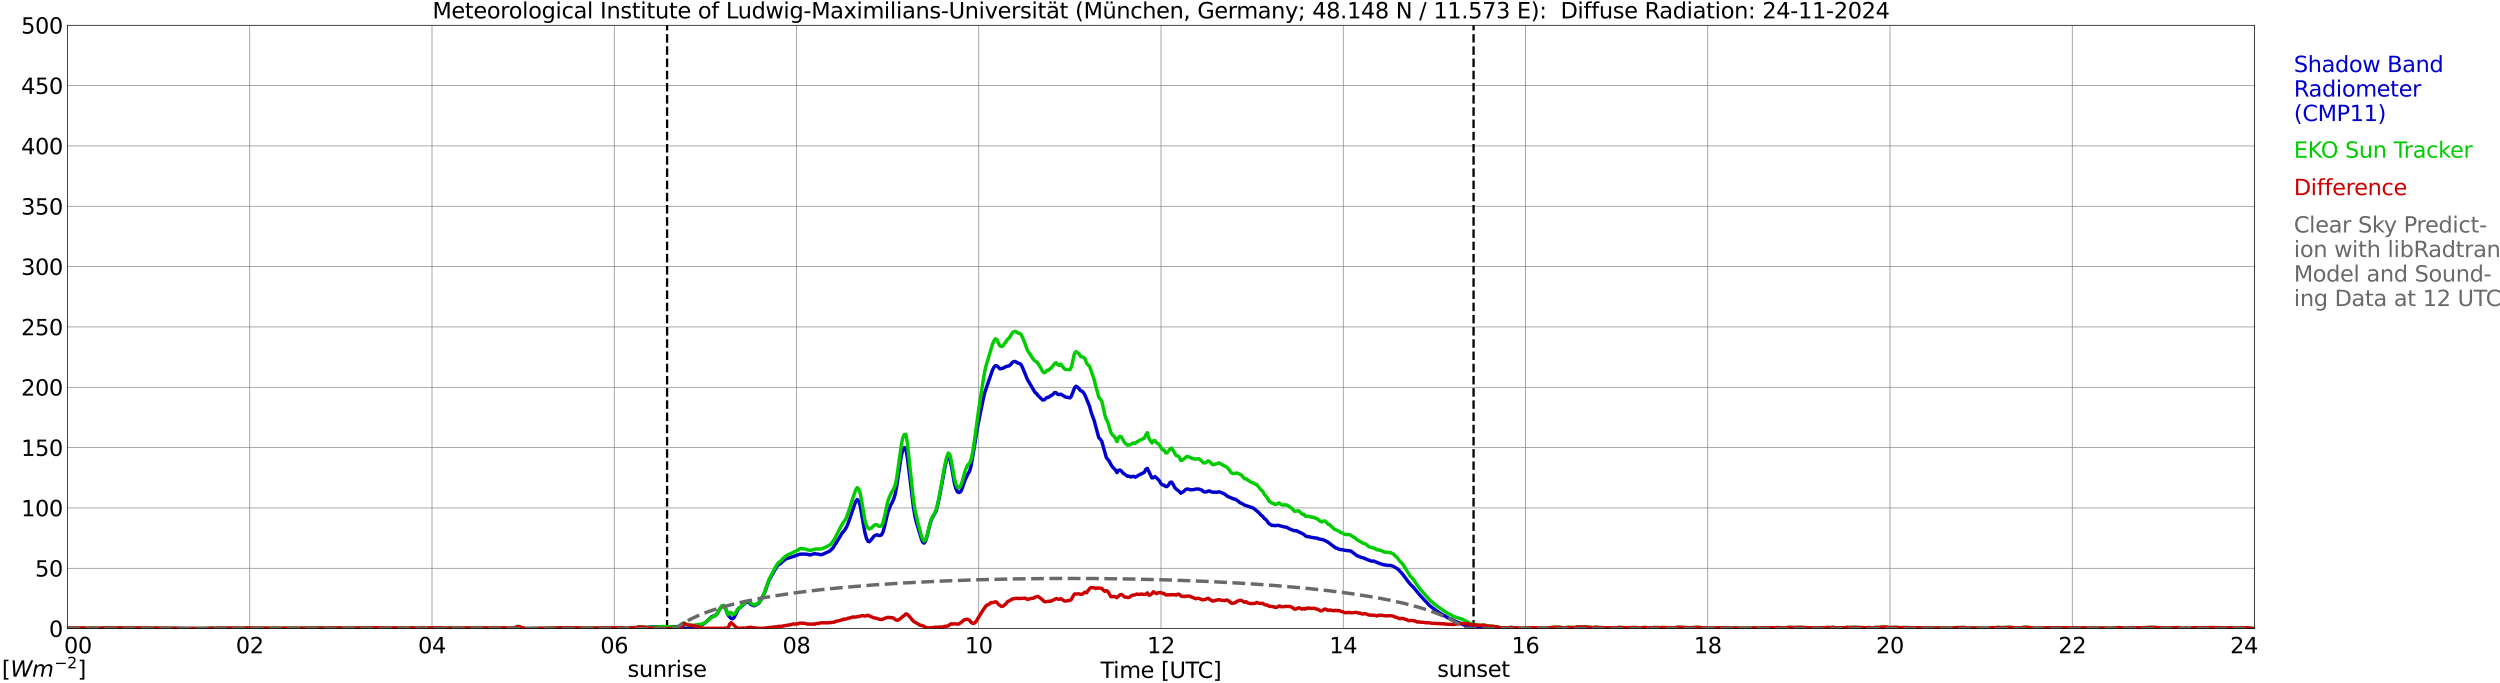 <?xml version="1.0" encoding="utf-8" standalone="no"?>
<!DOCTYPE svg PUBLIC "-//W3C//DTD SVG 1.1//EN"
  "http://www.w3.org/Graphics/SVG/1.1/DTD/svg11.dtd">
<svg xmlns:xlink="http://www.w3.org/1999/xlink" width="1085.4pt" height="296.64pt" viewBox="0 0 1085.4 296.64" xmlns="http://www.w3.org/2000/svg" version="1.1">
 <defs>
  <style type="text/css">*{stroke-linejoin: round; stroke-linecap: butt}</style>
 </defs>
 <g id="figure_1">
  <g id="patch_1">
   <path d="M 0 296.64 
L 1085.4 296.64 
L 1085.4 0 
L 0 0 
z
" style="fill: #ffffff"/>
  </g>
  <g id="axes_1">
   <g id="patch_2">
    <path d="M 29.306 272.909 
L 978.814 272.909 
L 978.814 10.976 
L 29.306 10.976 
z
" style="fill: #ffffff"/>
   </g>
   <g id="patch_3">
    <path d="M 978.814 272.909 
L 978.814 272.909 
L 978.814 10.976 
L 978.814 10.976 
z
" clip-path="url(#p89acb8ae1e)" style="fill: #d3d3d3; opacity: 0.25; stroke: #d3d3d3; stroke-linejoin: miter"/>
   </g>
   <g id="matplotlib.axis_1">
    <g id="xtick_1">
     <g id="line2d_1">
      <path d="M 29.306 272.909 
L 29.306 10.976 
" clip-path="url(#p89acb8ae1e)" style="fill: none; stroke: #808080; stroke-width: 0.3; stroke-linecap: square"/>
     </g>
     <g id="line2d_2"/>
     <g id="text_1">
      <!--    00 -->
      <g transform="translate(18.733 283.627) scale(0.095 -0.095)">
       <defs>
        <path id="DejaVuSans-20" transform="scale(0.016)"/>
        <path id="DejaVuSans-30" d="M 2034 4250 
Q 1547 4250 1301 3770 
Q 1056 3291 1056 2328 
Q 1056 1369 1301 889 
Q 1547 409 2034 409 
Q 2525 409 2770 889 
Q 3016 1369 3016 2328 
Q 3016 3291 2770 3770 
Q 2525 4250 2034 4250 
z
M 2034 4750 
Q 2819 4750 3233 4129 
Q 3647 3509 3647 2328 
Q 3647 1150 3233 529 
Q 2819 -91 2034 -91 
Q 1250 -91 836 529 
Q 422 1150 422 2328 
Q 422 3509 836 4129 
Q 1250 4750 2034 4750 
z
" transform="scale(0.016)"/>
       </defs>
       <use xlink:href="#DejaVuSans-20"/>
       <use xlink:href="#DejaVuSans-20" transform="translate(31.787 0)"/>
       <use xlink:href="#DejaVuSans-20" transform="translate(63.574 0)"/>
       <use xlink:href="#DejaVuSans-30" transform="translate(95.361 0)"/>
       <use xlink:href="#DejaVuSans-30" transform="translate(158.984 0)"/>
      </g>
     </g>
    </g>
    <g id="xtick_2">
     <g id="line2d_3">
      <path d="M 108.431 272.909 
L 108.431 10.976 
" clip-path="url(#p89acb8ae1e)" style="fill: none; stroke: #808080; stroke-width: 0.3; stroke-linecap: square"/>
     </g>
     <g id="line2d_4"/>
     <g id="text_2">
      <!-- 02 -->
      <g transform="translate(102.387 283.627) scale(0.095 -0.095)">
       <defs>
        <path id="DejaVuSans-32" d="M 1228 531 
L 3431 531 
L 3431 0 
L 469 0 
L 469 531 
Q 828 903 1448 1529 
Q 2069 2156 2228 2338 
Q 2531 2678 2651 2914 
Q 2772 3150 2772 3378 
Q 2772 3750 2511 3984 
Q 2250 4219 1831 4219 
Q 1534 4219 1204 4116 
Q 875 4013 500 3803 
L 500 4441 
Q 881 4594 1212 4672 
Q 1544 4750 1819 4750 
Q 2544 4750 2975 4387 
Q 3406 4025 3406 3419 
Q 3406 3131 3298 2873 
Q 3191 2616 2906 2266 
Q 2828 2175 2409 1742 
Q 1991 1309 1228 531 
z
" transform="scale(0.016)"/>
       </defs>
       <use xlink:href="#DejaVuSans-30"/>
       <use xlink:href="#DejaVuSans-32" transform="translate(63.623 0)"/>
      </g>
     </g>
    </g>
    <g id="xtick_3">
     <g id="line2d_5">
      <path d="M 187.557 272.909 
L 187.557 10.976 
" clip-path="url(#p89acb8ae1e)" style="fill: none; stroke: #808080; stroke-width: 0.3; stroke-linecap: square"/>
     </g>
     <g id="line2d_6"/>
     <g id="text_3">
      <!-- 04 -->
      <g transform="translate(181.513 283.627) scale(0.095 -0.095)">
       <defs>
        <path id="DejaVuSans-34" d="M 2419 4116 
L 825 1625 
L 2419 1625 
L 2419 4116 
z
M 2253 4666 
L 3047 4666 
L 3047 1625 
L 3713 1625 
L 3713 1100 
L 3047 1100 
L 3047 0 
L 2419 0 
L 2419 1100 
L 313 1100 
L 313 1709 
L 2253 4666 
z
" transform="scale(0.016)"/>
       </defs>
       <use xlink:href="#DejaVuSans-30"/>
       <use xlink:href="#DejaVuSans-34" transform="translate(63.623 0)"/>
      </g>
     </g>
    </g>
    <g id="xtick_4">
     <g id="line2d_7">
      <path d="M 266.683 272.909 
L 266.683 10.976 
" clip-path="url(#p89acb8ae1e)" style="fill: none; stroke: #808080; stroke-width: 0.3; stroke-linecap: square"/>
     </g>
     <g id="line2d_8"/>
     <g id="text_4">
      <!-- 06 -->
      <g transform="translate(260.638 283.627) scale(0.095 -0.095)">
       <defs>
        <path id="DejaVuSans-36" d="M 2113 2584 
Q 1688 2584 1439 2293 
Q 1191 2003 1191 1497 
Q 1191 994 1439 701 
Q 1688 409 2113 409 
Q 2538 409 2786 701 
Q 3034 994 3034 1497 
Q 3034 2003 2786 2293 
Q 2538 2584 2113 2584 
z
M 3366 4563 
L 3366 3988 
Q 3128 4100 2886 4159 
Q 2644 4219 2406 4219 
Q 1781 4219 1451 3797 
Q 1122 3375 1075 2522 
Q 1259 2794 1537 2939 
Q 1816 3084 2150 3084 
Q 2853 3084 3261 2657 
Q 3669 2231 3669 1497 
Q 3669 778 3244 343 
Q 2819 -91 2113 -91 
Q 1303 -91 875 529 
Q 447 1150 447 2328 
Q 447 3434 972 4092 
Q 1497 4750 2381 4750 
Q 2619 4750 2861 4703 
Q 3103 4656 3366 4563 
z
" transform="scale(0.016)"/>
       </defs>
       <use xlink:href="#DejaVuSans-30"/>
       <use xlink:href="#DejaVuSans-36" transform="translate(63.623 0)"/>
      </g>
     </g>
    </g>
    <g id="xtick_5">
     <g id="line2d_9">
      <path d="M 345.808 272.909 
L 345.808 10.976 
" clip-path="url(#p89acb8ae1e)" style="fill: none; stroke: #808080; stroke-width: 0.3; stroke-linecap: square"/>
     </g>
     <g id="line2d_10"/>
     <g id="text_5">
      <!-- 08 -->
      <g transform="translate(339.764 283.627) scale(0.095 -0.095)">
       <defs>
        <path id="DejaVuSans-38" d="M 2034 2216 
Q 1584 2216 1326 1975 
Q 1069 1734 1069 1313 
Q 1069 891 1326 650 
Q 1584 409 2034 409 
Q 2484 409 2743 651 
Q 3003 894 3003 1313 
Q 3003 1734 2745 1975 
Q 2488 2216 2034 2216 
z
M 1403 2484 
Q 997 2584 770 2862 
Q 544 3141 544 3541 
Q 544 4100 942 4425 
Q 1341 4750 2034 4750 
Q 2731 4750 3128 4425 
Q 3525 4100 3525 3541 
Q 3525 3141 3298 2862 
Q 3072 2584 2669 2484 
Q 3125 2378 3379 2068 
Q 3634 1759 3634 1313 
Q 3634 634 3220 271 
Q 2806 -91 2034 -91 
Q 1263 -91 848 271 
Q 434 634 434 1313 
Q 434 1759 690 2068 
Q 947 2378 1403 2484 
z
M 1172 3481 
Q 1172 3119 1398 2916 
Q 1625 2713 2034 2713 
Q 2441 2713 2670 2916 
Q 2900 3119 2900 3481 
Q 2900 3844 2670 4047 
Q 2441 4250 2034 4250 
Q 1625 4250 1398 4047 
Q 1172 3844 1172 3481 
z
" transform="scale(0.016)"/>
       </defs>
       <use xlink:href="#DejaVuSans-30"/>
       <use xlink:href="#DejaVuSans-38" transform="translate(63.623 0)"/>
      </g>
     </g>
    </g>
    <g id="xtick_6">
     <g id="line2d_11">
      <path d="M 424.934 272.909 
L 424.934 10.976 
" clip-path="url(#p89acb8ae1e)" style="fill: none; stroke: #808080; stroke-width: 0.3; stroke-linecap: square"/>
     </g>
     <g id="line2d_12"/>
     <g id="text_6">
      <!-- 10 -->
      <g transform="translate(418.89 283.627) scale(0.095 -0.095)">
       <defs>
        <path id="DejaVuSans-31" d="M 794 531 
L 1825 531 
L 1825 4091 
L 703 3866 
L 703 4441 
L 1819 4666 
L 2450 4666 
L 2450 531 
L 3481 531 
L 3481 0 
L 794 0 
L 794 531 
z
" transform="scale(0.016)"/>
       </defs>
       <use xlink:href="#DejaVuSans-31"/>
       <use xlink:href="#DejaVuSans-30" transform="translate(63.623 0)"/>
      </g>
     </g>
    </g>
    <g id="xtick_7">
     <g id="line2d_13">
      <path d="M 504.06 272.909 
L 504.06 10.976 
" clip-path="url(#p89acb8ae1e)" style="fill: none; stroke: #808080; stroke-width: 0.3; stroke-linecap: square"/>
     </g>
     <g id="line2d_14"/>
     <g id="text_7">
      <!-- 12 -->
      <g transform="translate(498.015 283.627) scale(0.095 -0.095)">
       <use xlink:href="#DejaVuSans-31"/>
       <use xlink:href="#DejaVuSans-32" transform="translate(63.623 0)"/>
      </g>
     </g>
    </g>
    <g id="xtick_8">
     <g id="line2d_15">
      <path d="M 583.185 272.909 
L 583.185 10.976 
" clip-path="url(#p89acb8ae1e)" style="fill: none; stroke: #808080; stroke-width: 0.3; stroke-linecap: square"/>
     </g>
     <g id="line2d_16"/>
     <g id="text_8">
      <!-- 14 -->
      <g transform="translate(577.141 283.627) scale(0.095 -0.095)">
       <use xlink:href="#DejaVuSans-31"/>
       <use xlink:href="#DejaVuSans-34" transform="translate(63.623 0)"/>
      </g>
     </g>
    </g>
    <g id="xtick_9">
     <g id="line2d_17">
      <path d="M 662.311 272.909 
L 662.311 10.976 
" clip-path="url(#p89acb8ae1e)" style="fill: none; stroke: #808080; stroke-width: 0.3; stroke-linecap: square"/>
     </g>
     <g id="line2d_18"/>
     <g id="text_9">
      <!-- 16 -->
      <g transform="translate(656.267 283.627) scale(0.095 -0.095)">
       <use xlink:href="#DejaVuSans-31"/>
       <use xlink:href="#DejaVuSans-36" transform="translate(63.623 0)"/>
      </g>
     </g>
    </g>
    <g id="xtick_10">
     <g id="line2d_19">
      <path d="M 741.437 272.909 
L 741.437 10.976 
" clip-path="url(#p89acb8ae1e)" style="fill: none; stroke: #808080; stroke-width: 0.3; stroke-linecap: square"/>
     </g>
     <g id="line2d_20"/>
     <g id="text_10">
      <!-- 18 -->
      <g transform="translate(735.392 283.627) scale(0.095 -0.095)">
       <use xlink:href="#DejaVuSans-31"/>
       <use xlink:href="#DejaVuSans-38" transform="translate(63.623 0)"/>
      </g>
     </g>
    </g>
    <g id="xtick_11">
     <g id="line2d_21">
      <path d="M 820.562 272.909 
L 820.562 10.976 
" clip-path="url(#p89acb8ae1e)" style="fill: none; stroke: #808080; stroke-width: 0.3; stroke-linecap: square"/>
     </g>
     <g id="line2d_22"/>
     <g id="text_11">
      <!-- 20 -->
      <g transform="translate(814.518 283.627) scale(0.095 -0.095)">
       <use xlink:href="#DejaVuSans-32"/>
       <use xlink:href="#DejaVuSans-30" transform="translate(63.623 0)"/>
      </g>
     </g>
    </g>
    <g id="xtick_12">
     <g id="line2d_23">
      <path d="M 899.688 272.909 
L 899.688 10.976 
" clip-path="url(#p89acb8ae1e)" style="fill: none; stroke: #808080; stroke-width: 0.3; stroke-linecap: square"/>
     </g>
     <g id="line2d_24"/>
     <g id="text_12">
      <!-- 22 -->
      <g transform="translate(893.644 283.627) scale(0.095 -0.095)">
       <use xlink:href="#DejaVuSans-32"/>
       <use xlink:href="#DejaVuSans-32" transform="translate(63.623 0)"/>
      </g>
     </g>
    </g>
    <g id="xtick_13">
     <g id="line2d_25">
      <path d="M 978.814 272.909 
L 978.814 10.976 
" clip-path="url(#p89acb8ae1e)" style="fill: none; stroke: #808080; stroke-width: 0.3; stroke-linecap: square"/>
     </g>
     <g id="line2d_26"/>
     <g id="text_13">
      <!-- 24    -->
      <g transform="translate(968.241 283.627) scale(0.095 -0.095)">
       <use xlink:href="#DejaVuSans-32"/>
       <use xlink:href="#DejaVuSans-34" transform="translate(63.623 0)"/>
       <use xlink:href="#DejaVuSans-20" transform="translate(127.246 0)"/>
       <use xlink:href="#DejaVuSans-20" transform="translate(159.033 0)"/>
       <use xlink:href="#DejaVuSans-20" transform="translate(190.82 0)"/>
      </g>
     </g>
    </g>
    <g id="text_14">
     <!-- Time [UTC] -->
     <g transform="translate(477.806 294.322) scale(0.095 -0.095)">
      <defs>
       <path id="DejaVuSans-54" d="M -19 4666 
L 3928 4666 
L 3928 4134 
L 2272 4134 
L 2272 0 
L 1638 0 
L 1638 4134 
L -19 4134 
L -19 4666 
z
" transform="scale(0.016)"/>
       <path id="DejaVuSans-69" d="M 603 3500 
L 1178 3500 
L 1178 0 
L 603 0 
L 603 3500 
z
M 603 4863 
L 1178 4863 
L 1178 4134 
L 603 4134 
L 603 4863 
z
" transform="scale(0.016)"/>
       <path id="DejaVuSans-6d" d="M 3328 2828 
Q 3544 3216 3844 3400 
Q 4144 3584 4550 3584 
Q 5097 3584 5394 3201 
Q 5691 2819 5691 2113 
L 5691 0 
L 5113 0 
L 5113 2094 
Q 5113 2597 4934 2840 
Q 4756 3084 4391 3084 
Q 3944 3084 3684 2787 
Q 3425 2491 3425 1978 
L 3425 0 
L 2847 0 
L 2847 2094 
Q 2847 2600 2669 2842 
Q 2491 3084 2119 3084 
Q 1678 3084 1418 2786 
Q 1159 2488 1159 1978 
L 1159 0 
L 581 0 
L 581 3500 
L 1159 3500 
L 1159 2956 
Q 1356 3278 1631 3431 
Q 1906 3584 2284 3584 
Q 2666 3584 2933 3390 
Q 3200 3197 3328 2828 
z
" transform="scale(0.016)"/>
       <path id="DejaVuSans-65" d="M 3597 1894 
L 3597 1613 
L 953 1613 
Q 991 1019 1311 708 
Q 1631 397 2203 397 
Q 2534 397 2845 478 
Q 3156 559 3463 722 
L 3463 178 
Q 3153 47 2828 -22 
Q 2503 -91 2169 -91 
Q 1331 -91 842 396 
Q 353 884 353 1716 
Q 353 2575 817 3079 
Q 1281 3584 2069 3584 
Q 2775 3584 3186 3129 
Q 3597 2675 3597 1894 
z
M 3022 2063 
Q 3016 2534 2758 2815 
Q 2500 3097 2075 3097 
Q 1594 3097 1305 2825 
Q 1016 2553 972 2059 
L 3022 2063 
z
" transform="scale(0.016)"/>
       <path id="DejaVuSans-5b" d="M 550 4863 
L 1875 4863 
L 1875 4416 
L 1125 4416 
L 1125 -397 
L 1875 -397 
L 1875 -844 
L 550 -844 
L 550 4863 
z
" transform="scale(0.016)"/>
       <path id="DejaVuSans-55" d="M 556 4666 
L 1191 4666 
L 1191 1831 
Q 1191 1081 1462 751 
Q 1734 422 2344 422 
Q 2950 422 3222 751 
Q 3494 1081 3494 1831 
L 3494 4666 
L 4128 4666 
L 4128 1753 
Q 4128 841 3676 375 
Q 3225 -91 2344 -91 
Q 1459 -91 1007 375 
Q 556 841 556 1753 
L 556 4666 
z
" transform="scale(0.016)"/>
       <path id="DejaVuSans-43" d="M 4122 4306 
L 4122 3641 
Q 3803 3938 3442 4084 
Q 3081 4231 2675 4231 
Q 1875 4231 1450 3742 
Q 1025 3253 1025 2328 
Q 1025 1406 1450 917 
Q 1875 428 2675 428 
Q 3081 428 3442 575 
Q 3803 722 4122 1019 
L 4122 359 
Q 3791 134 3420 21 
Q 3050 -91 2638 -91 
Q 1578 -91 968 557 
Q 359 1206 359 2328 
Q 359 3453 968 4101 
Q 1578 4750 2638 4750 
Q 3056 4750 3426 4639 
Q 3797 4528 4122 4306 
z
" transform="scale(0.016)"/>
       <path id="DejaVuSans-5d" d="M 1947 4863 
L 1947 -844 
L 622 -844 
L 622 -397 
L 1369 -397 
L 1369 4416 
L 622 4416 
L 622 4863 
L 1947 4863 
z
" transform="scale(0.016)"/>
      </defs>
      <use xlink:href="#DejaVuSans-54"/>
      <use xlink:href="#DejaVuSans-69" transform="translate(57.959 0)"/>
      <use xlink:href="#DejaVuSans-6d" transform="translate(85.742 0)"/>
      <use xlink:href="#DejaVuSans-65" transform="translate(183.154 0)"/>
      <use xlink:href="#DejaVuSans-20" transform="translate(244.678 0)"/>
      <use xlink:href="#DejaVuSans-5b" transform="translate(276.465 0)"/>
      <use xlink:href="#DejaVuSans-55" transform="translate(315.479 0)"/>
      <use xlink:href="#DejaVuSans-54" transform="translate(388.672 0)"/>
      <use xlink:href="#DejaVuSans-43" transform="translate(443.881 0)"/>
      <use xlink:href="#DejaVuSans-5d" transform="translate(513.705 0)"/>
     </g>
    </g>
   </g>
   <g id="matplotlib.axis_2">
    <g id="ytick_1">
     <g id="line2d_27">
      <path d="M 29.306 272.909 
L 978.814 272.909 
" clip-path="url(#p89acb8ae1e)" style="fill: none; stroke: #808080; stroke-width: 0.3; stroke-linecap: square"/>
     </g>
     <g id="line2d_28"/>
     <g id="text_15">
      <!-- 0 -->
      <g transform="translate(21.261 276.518) scale(0.095 -0.095)">
       <use xlink:href="#DejaVuSans-30"/>
      </g>
     </g>
    </g>
    <g id="ytick_2">
     <g id="line2d_29">
      <path d="M 29.306 246.715 
L 978.814 246.715 
" clip-path="url(#p89acb8ae1e)" style="fill: none; stroke: #808080; stroke-width: 0.3; stroke-linecap: square"/>
     </g>
     <g id="line2d_30"/>
     <g id="text_16">
      <!-- 50 -->
      <g transform="translate(15.217 250.325) scale(0.095 -0.095)">
       <defs>
        <path id="DejaVuSans-35" d="M 691 4666 
L 3169 4666 
L 3169 4134 
L 1269 4134 
L 1269 2991 
Q 1406 3038 1543 3061 
Q 1681 3084 1819 3084 
Q 2600 3084 3056 2656 
Q 3513 2228 3513 1497 
Q 3513 744 3044 326 
Q 2575 -91 1722 -91 
Q 1428 -91 1123 -41 
Q 819 9 494 109 
L 494 744 
Q 775 591 1075 516 
Q 1375 441 1709 441 
Q 2250 441 2565 725 
Q 2881 1009 2881 1497 
Q 2881 1984 2565 2268 
Q 2250 2553 1709 2553 
Q 1456 2553 1204 2497 
Q 953 2441 691 2322 
L 691 4666 
z
" transform="scale(0.016)"/>
       </defs>
       <use xlink:href="#DejaVuSans-35"/>
       <use xlink:href="#DejaVuSans-30" transform="translate(63.623 0)"/>
      </g>
     </g>
    </g>
    <g id="ytick_3">
     <g id="line2d_31">
      <path d="M 29.306 220.522 
L 978.814 220.522 
" clip-path="url(#p89acb8ae1e)" style="fill: none; stroke: #808080; stroke-width: 0.3; stroke-linecap: square"/>
     </g>
     <g id="line2d_32"/>
     <g id="text_17">
      <!-- 100 -->
      <g transform="translate(9.173 224.131) scale(0.095 -0.095)">
       <use xlink:href="#DejaVuSans-31"/>
       <use xlink:href="#DejaVuSans-30" transform="translate(63.623 0)"/>
       <use xlink:href="#DejaVuSans-30" transform="translate(127.246 0)"/>
      </g>
     </g>
    </g>
    <g id="ytick_4">
     <g id="line2d_33">
      <path d="M 29.306 194.329 
L 978.814 194.329 
" clip-path="url(#p89acb8ae1e)" style="fill: none; stroke: #808080; stroke-width: 0.3; stroke-linecap: square"/>
     </g>
     <g id="line2d_34"/>
     <g id="text_18">
      <!-- 150 -->
      <g transform="translate(9.173 197.938) scale(0.095 -0.095)">
       <use xlink:href="#DejaVuSans-31"/>
       <use xlink:href="#DejaVuSans-35" transform="translate(63.623 0)"/>
       <use xlink:href="#DejaVuSans-30" transform="translate(127.246 0)"/>
      </g>
     </g>
    </g>
    <g id="ytick_5">
     <g id="line2d_35">
      <path d="M 29.306 168.136 
L 978.814 168.136 
" clip-path="url(#p89acb8ae1e)" style="fill: none; stroke: #808080; stroke-width: 0.3; stroke-linecap: square"/>
     </g>
     <g id="line2d_36"/>
     <g id="text_19">
      <!-- 200 -->
      <g transform="translate(9.173 171.745) scale(0.095 -0.095)">
       <use xlink:href="#DejaVuSans-32"/>
       <use xlink:href="#DejaVuSans-30" transform="translate(63.623 0)"/>
       <use xlink:href="#DejaVuSans-30" transform="translate(127.246 0)"/>
      </g>
     </g>
    </g>
    <g id="ytick_6">
     <g id="line2d_37">
      <path d="M 29.306 141.942 
L 978.814 141.942 
" clip-path="url(#p89acb8ae1e)" style="fill: none; stroke: #808080; stroke-width: 0.3; stroke-linecap: square"/>
     </g>
     <g id="line2d_38"/>
     <g id="text_20">
      <!-- 250 -->
      <g transform="translate(9.173 145.551) scale(0.095 -0.095)">
       <use xlink:href="#DejaVuSans-32"/>
       <use xlink:href="#DejaVuSans-35" transform="translate(63.623 0)"/>
       <use xlink:href="#DejaVuSans-30" transform="translate(127.246 0)"/>
      </g>
     </g>
    </g>
    <g id="ytick_7">
     <g id="line2d_39">
      <path d="M 29.306 115.749 
L 978.814 115.749 
" clip-path="url(#p89acb8ae1e)" style="fill: none; stroke: #808080; stroke-width: 0.3; stroke-linecap: square"/>
     </g>
     <g id="line2d_40"/>
     <g id="text_21">
      <!-- 300 -->
      <g transform="translate(9.173 119.358) scale(0.095 -0.095)">
       <defs>
        <path id="DejaVuSans-33" d="M 2597 2516 
Q 3050 2419 3304 2112 
Q 3559 1806 3559 1356 
Q 3559 666 3084 287 
Q 2609 -91 1734 -91 
Q 1441 -91 1130 -33 
Q 819 25 488 141 
L 488 750 
Q 750 597 1062 519 
Q 1375 441 1716 441 
Q 2309 441 2620 675 
Q 2931 909 2931 1356 
Q 2931 1769 2642 2001 
Q 2353 2234 1838 2234 
L 1294 2234 
L 1294 2753 
L 1863 2753 
Q 2328 2753 2575 2939 
Q 2822 3125 2822 3475 
Q 2822 3834 2567 4026 
Q 2313 4219 1838 4219 
Q 1578 4219 1281 4162 
Q 984 4106 628 3988 
L 628 4550 
Q 988 4650 1302 4700 
Q 1616 4750 1894 4750 
Q 2613 4750 3031 4423 
Q 3450 4097 3450 3541 
Q 3450 3153 3228 2886 
Q 3006 2619 2597 2516 
z
" transform="scale(0.016)"/>
       </defs>
       <use xlink:href="#DejaVuSans-33"/>
       <use xlink:href="#DejaVuSans-30" transform="translate(63.623 0)"/>
       <use xlink:href="#DejaVuSans-30" transform="translate(127.246 0)"/>
      </g>
     </g>
    </g>
    <g id="ytick_8">
     <g id="line2d_41">
      <path d="M 29.306 89.556 
L 978.814 89.556 
" clip-path="url(#p89acb8ae1e)" style="fill: none; stroke: #808080; stroke-width: 0.3; stroke-linecap: square"/>
     </g>
     <g id="line2d_42"/>
     <g id="text_22">
      <!-- 350 -->
      <g transform="translate(9.173 93.165) scale(0.095 -0.095)">
       <use xlink:href="#DejaVuSans-33"/>
       <use xlink:href="#DejaVuSans-35" transform="translate(63.623 0)"/>
       <use xlink:href="#DejaVuSans-30" transform="translate(127.246 0)"/>
      </g>
     </g>
    </g>
    <g id="ytick_9">
     <g id="line2d_43">
      <path d="M 29.306 63.362 
L 978.814 63.362 
" clip-path="url(#p89acb8ae1e)" style="fill: none; stroke: #808080; stroke-width: 0.3; stroke-linecap: square"/>
     </g>
     <g id="line2d_44"/>
     <g id="text_23">
      <!-- 400 -->
      <g transform="translate(9.173 66.972) scale(0.095 -0.095)">
       <use xlink:href="#DejaVuSans-34"/>
       <use xlink:href="#DejaVuSans-30" transform="translate(63.623 0)"/>
       <use xlink:href="#DejaVuSans-30" transform="translate(127.246 0)"/>
      </g>
     </g>
    </g>
    <g id="ytick_10">
     <g id="line2d_45">
      <path d="M 29.306 37.169 
L 978.814 37.169 
" clip-path="url(#p89acb8ae1e)" style="fill: none; stroke: #808080; stroke-width: 0.3; stroke-linecap: square"/>
     </g>
     <g id="line2d_46"/>
     <g id="text_24">
      <!-- 450 -->
      <g transform="translate(9.173 40.778) scale(0.095 -0.095)">
       <use xlink:href="#DejaVuSans-34"/>
       <use xlink:href="#DejaVuSans-35" transform="translate(63.623 0)"/>
       <use xlink:href="#DejaVuSans-30" transform="translate(127.246 0)"/>
      </g>
     </g>
    </g>
    <g id="ytick_11">
     <g id="line2d_47">
      <path d="M 29.306 10.976 
L 978.814 10.976 
" clip-path="url(#p89acb8ae1e)" style="fill: none; stroke: #808080; stroke-width: 0.3; stroke-linecap: square"/>
     </g>
     <g id="line2d_48"/>
     <g id="text_25">
      <!-- 500 -->
      <g transform="translate(9.173 14.585) scale(0.095 -0.095)">
       <use xlink:href="#DejaVuSans-35"/>
       <use xlink:href="#DejaVuSans-30" transform="translate(63.623 0)"/>
       <use xlink:href="#DejaVuSans-30" transform="translate(127.246 0)"/>
      </g>
     </g>
    </g>
   </g>
   <g id="line2d_49">
    <path d="M 289.629 272.909 
L 289.629 10.976 
" clip-path="url(#p89acb8ae1e)" style="fill: none; stroke-dasharray: 3.7,1.6; stroke-dashoffset: 0; stroke: #000000"/>
   </g>
   <g id="line2d_50">
    <path d="M 639.76 272.909 
L 639.76 10.976 
" clip-path="url(#p89acb8ae1e)" style="fill: none; stroke-dasharray: 3.7,1.6; stroke-dashoffset: 0; stroke: #000000"/>
   </g>
   <g id="line2d_51">
    <path d="M 29.306 272.909 
L 281.189 272.909 
L 281.849 272.27 
L 283.167 272.17 
L 294.377 272.071 
L 295.696 271.866 
L 296.355 272.17 
L 297.014 272.673 
L 297.674 272.909 
L 300.311 272.909 
L 300.971 272.778 
L 302.289 272.17 
L 302.949 272.071 
L 304.267 271.363 
L 304.927 271.164 
L 306.246 270.358 
L 308.883 267.838 
L 309.543 267.539 
L 310.202 267.434 
L 310.861 266.931 
L 311.521 266.23 
L 312.18 264.92 
L 312.839 263.909 
L 313.499 263.102 
L 314.158 263.002 
L 314.818 263.809 
L 316.136 267.136 
L 317.455 268.545 
L 318.114 268.645 
L 318.774 268.042 
L 320.752 264.008 
L 321.411 263.809 
L 322.071 263.102 
L 322.73 262.599 
L 323.39 261.897 
L 324.049 261.494 
L 325.368 261.593 
L 326.027 262.5 
L 327.346 263.002 
L 328.665 262.4 
L 329.324 261.897 
L 329.983 261.19 
L 331.961 257.36 
L 333.94 251.823 
L 337.236 245.977 
L 337.896 245.275 
L 338.555 244.871 
L 340.533 243.158 
L 341.193 242.656 
L 345.808 241.142 
L 347.127 240.639 
L 348.446 240.539 
L 350.424 240.639 
L 351.743 240.942 
L 353.721 240.335 
L 354.38 240.539 
L 355.04 240.539 
L 356.359 240.838 
L 357.018 240.738 
L 360.315 239.229 
L 361.634 237.92 
L 364.271 233.687 
L 365.59 231.471 
L 366.249 230.764 
L 366.909 229.857 
L 367.568 228.752 
L 368.227 227.238 
L 370.865 219.48 
L 371.524 217.667 
L 372.184 216.86 
L 372.843 217.568 
L 373.502 219.784 
L 375.481 231.167 
L 376.14 233.587 
L 376.799 234.997 
L 377.459 235.196 
L 378.777 233.687 
L 379.437 232.781 
L 380.096 232.377 
L 380.756 232.178 
L 381.415 232.477 
L 382.074 232.477 
L 382.734 232.178 
L 383.393 230.869 
L 384.053 228.548 
L 385.371 222.806 
L 386.69 219.281 
L 387.349 218.17 
L 388.009 216.661 
L 388.668 214.545 
L 389.328 211.019 
L 391.306 197.923 
L 391.965 195.303 
L 392.624 194.297 
L 393.284 194.999 
L 393.943 198.525 
L 396.581 220.286 
L 397.24 224.116 
L 397.899 226.94 
L 399.878 233.488 
L 400.537 235.3 
L 401.196 235.803 
L 401.856 234.897 
L 402.515 232.681 
L 403.834 227.238 
L 404.493 225.326 
L 406.471 221.8 
L 407.79 216.158 
L 410.428 201.951 
L 411.087 199.232 
L 411.746 197.923 
L 412.406 199.232 
L 413.065 202.354 
L 414.384 209.914 
L 415.043 212.229 
L 415.703 213.539 
L 416.362 213.843 
L 417.022 213.539 
L 417.681 212.229 
L 419 208.4 
L 420.318 205.582 
L 420.978 204.57 
L 421.637 202.056 
L 422.956 194.397 
L 424.275 186.036 
L 426.912 173.138 
L 427.572 170.32 
L 430.869 160.749 
L 431.528 159.439 
L 432.187 158.732 
L 432.847 158.837 
L 434.165 160.147 
L 435.484 159.843 
L 436.803 159.136 
L 438.122 158.837 
L 438.781 158.229 
L 439.44 157.422 
L 440.1 157.019 
L 440.759 156.92 
L 442.078 157.726 
L 442.737 157.826 
L 443.397 158.434 
L 444.056 159.843 
L 446.034 164.678 
L 448.012 168.104 
L 449.331 170.32 
L 449.991 170.823 
L 450.65 171.729 
L 452.628 173.641 
L 453.287 173.641 
L 454.606 172.536 
L 455.266 172.536 
L 455.925 171.934 
L 456.584 171.63 
L 457.244 171.127 
L 457.903 170.42 
L 458.563 170.519 
L 459.222 171.226 
L 459.881 171.326 
L 460.541 171.127 
L 462.519 172.332 
L 464.497 172.735 
L 465.156 172.033 
L 466.475 168.507 
L 467.134 167.701 
L 467.794 168.104 
L 468.453 168.707 
L 469.113 169.613 
L 469.772 169.817 
L 470.431 170.519 
L 471.091 171.63 
L 473.069 176.465 
L 473.728 178.985 
L 475.047 182.61 
L 477.025 189.965 
L 477.685 190.667 
L 478.344 191.579 
L 479.663 196.309 
L 480.322 198.63 
L 481.641 200.343 
L 482.3 201.653 
L 482.96 202.658 
L 484.278 204.068 
L 484.938 205.178 
L 485.597 204.167 
L 486.256 204.068 
L 486.916 204.57 
L 487.575 205.377 
L 489.553 206.786 
L 490.213 206.687 
L 490.872 207.09 
L 492.191 206.786 
L 492.85 207.19 
L 493.51 206.891 
L 494.169 206.383 
L 496.807 205.073 
L 497.466 203.764 
L 498.125 203.366 
L 500.103 207.494 
L 500.763 207.394 
L 501.422 206.891 
L 502.082 207.394 
L 503.4 208.803 
L 504.06 210.013 
L 504.719 210.516 
L 505.379 210.616 
L 506.038 211.224 
L 506.697 211.224 
L 507.357 210.516 
L 508.016 209.406 
L 508.675 209.306 
L 509.335 210.312 
L 509.994 211.622 
L 510.654 212.329 
L 511.972 213.335 
L 512.632 214.141 
L 513.95 213.335 
L 514.61 212.633 
L 515.269 212.329 
L 515.929 212.329 
L 516.588 212.633 
L 517.907 212.633 
L 519.226 212.329 
L 520.544 212.329 
L 521.863 212.832 
L 522.522 213.44 
L 523.182 213.639 
L 523.841 213.539 
L 524.501 213.235 
L 525.16 213.136 
L 525.819 213.539 
L 527.138 213.738 
L 527.797 213.639 
L 528.457 213.738 
L 529.116 213.539 
L 529.776 213.639 
L 531.754 214.545 
L 533.073 215.551 
L 535.71 216.661 
L 536.369 216.761 
L 537.688 217.667 
L 538.348 218.275 
L 539.007 218.474 
L 540.326 219.281 
L 543.623 220.391 
L 544.282 220.69 
L 546.26 222.303 
L 547.579 223.713 
L 548.238 224.215 
L 548.898 225.122 
L 549.557 225.525 
L 550.876 227.238 
L 552.195 228.144 
L 552.854 228.045 
L 553.513 228.249 
L 554.832 228.045 
L 557.47 228.752 
L 558.788 228.951 
L 559.448 229.454 
L 561.426 230.261 
L 562.085 230.465 
L 562.745 230.36 
L 566.042 231.974 
L 566.701 232.576 
L 567.36 232.98 
L 568.02 232.98 
L 569.338 233.284 
L 571.976 233.687 
L 572.635 233.991 
L 574.613 234.394 
L 576.592 235.4 
L 579.889 237.92 
L 580.548 238.019 
L 581.207 238.423 
L 581.867 238.622 
L 582.526 238.622 
L 583.845 238.926 
L 586.482 239.229 
L 589.12 241.241 
L 590.439 241.744 
L 591.098 242.048 
L 591.757 242.147 
L 594.395 243.258 
L 595.714 243.661 
L 596.373 243.562 
L 599.011 244.667 
L 600.989 245.275 
L 601.648 245.275 
L 602.307 245.474 
L 603.626 245.474 
L 604.945 245.877 
L 606.923 247.087 
L 608.901 249.204 
L 611.539 252.729 
L 612.858 254.238 
L 613.517 254.841 
L 616.814 258.77 
L 620.77 263.002 
L 624.726 265.926 
L 628.683 268.241 
L 637.914 272.374 
L 641.87 272.909 
L 978.154 272.909 
L 978.154 272.909 
" clip-path="url(#p89acb8ae1e)" style="fill: none; stroke: #0000cc; stroke-width: 1.5; stroke-linecap: square"/>
   </g>
   <g id="line2d_52">
    <path d="M 28.646 272.66 
L 29.965 272.701 
L 30.625 272.642 
L 31.284 272.74 
L 32.603 272.638 
L 37.218 272.671 
L 37.878 272.764 
L 39.856 272.662 
L 40.515 272.752 
L 42.493 272.706 
L 43.153 272.802 
L 44.472 272.653 
L 46.45 272.622 
L 48.428 272.61 
L 53.703 272.613 
L 56.34 272.654 
L 58.319 272.671 
L 64.912 272.648 
L 66.231 272.7 
L 67.55 272.69 
L 81.397 272.936 
L 82.716 272.98 
L 86.672 272.85 
L 89.969 272.821 
L 91.947 272.719 
L 101.178 272.77 
L 101.838 272.798 
L 102.497 272.703 
L 105.794 272.701 
L 107.113 272.657 
L 110.41 272.701 
L 115.685 272.72 
L 130.191 272.746 
L 130.85 272.669 
L 131.51 272.783 
L 133.488 272.69 
L 137.444 272.689 
L 140.082 272.666 
L 142.06 272.649 
L 146.676 272.602 
L 149.313 272.72 
L 162.501 272.601 
L 163.819 272.489 
L 165.138 272.625 
L 166.457 272.576 
L 167.776 272.676 
L 169.094 272.65 
L 169.754 272.691 
L 171.073 272.617 
L 176.348 272.674 
L 177.007 272.74 
L 178.326 272.621 
L 181.623 272.725 
L 182.941 272.567 
L 184.92 272.692 
L 185.579 272.61 
L 187.557 272.606 
L 191.513 272.568 
L 194.151 272.714 
L 201.404 272.674 
L 202.063 272.596 
L 203.382 272.701 
L 204.701 272.634 
L 206.679 272.703 
L 210.635 272.599 
L 211.954 272.677 
L 214.592 272.621 
L 215.251 272.7 
L 216.57 272.586 
L 217.889 272.662 
L 218.548 272.608 
L 220.526 272.717 
L 223.823 272.646 
L 224.482 272.046 
L 225.142 271.996 
L 226.461 272.439 
L 227.779 272.856 
L 229.098 272.992 
L 231.736 272.836 
L 237.67 272.756 
L 238.989 272.7 
L 239.648 272.75 
L 240.308 272.627 
L 242.286 272.623 
L 243.604 272.526 
L 244.264 272.631 
L 245.583 272.539 
L 250.198 272.592 
L 251.517 272.659 
L 252.836 272.649 
L 254.814 272.72 
L 266.023 272.588 
L 268.661 272.615 
L 269.98 272.507 
L 270.639 272.632 
L 271.958 272.705 
L 273.277 272.766 
L 273.936 272.56 
L 276.573 272.449 
L 277.233 272.184 
L 279.87 272.287 
L 280.53 272.401 
L 284.486 272.295 
L 286.464 272.1 
L 287.124 272.113 
L 287.783 271.983 
L 289.102 272.079 
L 293.717 272.273 
L 294.377 272.244 
L 295.036 271.988 
L 296.355 270.619 
L 297.014 270.466 
L 297.674 271.017 
L 298.333 271.289 
L 300.311 271.542 
L 304.267 271.054 
L 305.586 270.662 
L 306.905 269.768 
L 308.224 268.606 
L 308.883 268.022 
L 310.202 267.468 
L 310.861 267.053 
L 311.521 266.276 
L 312.839 263.774 
L 313.499 263.044 
L 314.158 262.813 
L 314.818 263.579 
L 316.136 266.923 
L 316.796 265.905 
L 317.455 265.994 
L 318.114 266.708 
L 318.774 266.688 
L 319.433 265.919 
L 320.093 264.64 
L 320.752 263.968 
L 321.411 263.73 
L 322.071 262.922 
L 324.049 261.217 
L 324.708 261.123 
L 325.368 261.144 
L 326.027 261.88 
L 326.686 262.407 
L 327.346 262.673 
L 328.665 262.194 
L 329.983 261.061 
L 331.302 258.757 
L 332.621 255.277 
L 333.94 251.507 
L 336.577 246.322 
L 337.896 244.337 
L 339.215 243.352 
L 339.874 242.535 
L 341.193 241.354 
L 346.468 238.802 
L 347.127 238.268 
L 347.787 238.15 
L 349.765 238.407 
L 351.083 238.838 
L 351.743 238.996 
L 354.38 238.307 
L 355.699 238.379 
L 357.018 238.234 
L 360.315 236.612 
L 360.974 235.977 
L 362.293 234.085 
L 363.612 231.44 
L 364.93 228.874 
L 366.249 226.651 
L 366.909 225.766 
L 367.568 224.564 
L 368.887 220.644 
L 370.206 216.443 
L 371.524 212.651 
L 372.184 211.731 
L 372.843 212.323 
L 373.502 214.408 
L 374.162 217.864 
L 375.481 225.73 
L 376.14 228.057 
L 376.799 229.197 
L 377.459 229.673 
L 378.118 229.364 
L 378.777 228.838 
L 379.437 228.146 
L 380.096 227.78 
L 380.756 227.828 
L 381.415 228.417 
L 382.074 228.522 
L 382.734 228.219 
L 383.393 226.763 
L 384.053 224.1 
L 385.371 217.938 
L 386.031 216.043 
L 386.69 214.579 
L 388.009 212.15 
L 388.668 210.599 
L 389.328 207.396 
L 391.306 193.286 
L 391.965 190.043 
L 392.624 188.626 
L 393.284 188.604 
L 393.943 192.335 
L 396.581 217.107 
L 397.24 221.298 
L 398.559 227.125 
L 399.878 232.069 
L 400.537 234.006 
L 401.196 234.922 
L 401.856 234.313 
L 402.515 232.424 
L 403.834 227.028 
L 404.493 224.973 
L 405.812 222.734 
L 406.471 221.13 
L 407.131 218.717 
L 408.45 211.941 
L 409.768 204.332 
L 410.428 200.92 
L 411.087 198.185 
L 411.746 196.699 
L 412.406 197.457 
L 413.065 200.257 
L 414.384 207.796 
L 415.043 210.196 
L 415.703 211.601 
L 416.362 211.808 
L 417.022 211.038 
L 417.681 209.251 
L 419 204.5 
L 419.659 202.8 
L 420.318 201.634 
L 420.978 200.999 
L 421.637 199.355 
L 422.297 196.26 
L 422.956 192.049 
L 424.934 177.565 
L 426.912 164.896 
L 427.572 161.084 
L 428.231 158.359 
L 429.55 154.012 
L 430.869 149.522 
L 431.528 148.029 
L 432.187 147.097 
L 432.847 147.484 
L 433.506 149.045 
L 434.165 150.162 
L 434.825 150.449 
L 435.484 150.091 
L 437.462 147.276 
L 438.122 146.851 
L 439.44 144.607 
L 440.1 144.04 
L 440.759 143.857 
L 441.419 144.161 
L 442.078 144.685 
L 442.737 144.745 
L 443.397 145.317 
L 444.716 148.355 
L 446.034 152.045 
L 448.672 156.033 
L 449.331 156.705 
L 449.991 157.053 
L 450.65 157.753 
L 451.969 159.902 
L 452.628 161.228 
L 453.287 161.823 
L 453.947 161.536 
L 454.606 160.737 
L 455.266 160.725 
L 455.925 160.053 
L 456.584 159.584 
L 457.903 157.808 
L 458.563 157.495 
L 459.222 158.355 
L 459.881 158.649 
L 460.541 158.071 
L 461.859 159.824 
L 462.519 160.397 
L 464.497 160.486 
L 465.156 159.357 
L 466.475 153.492 
L 467.134 152.645 
L 468.453 153.619 
L 469.113 154.718 
L 470.431 155.179 
L 471.091 155.78 
L 471.75 157.701 
L 473.069 159.058 
L 474.388 162.925 
L 475.047 164.879 
L 475.706 167.654 
L 476.366 169.83 
L 477.025 172.404 
L 478.344 174.096 
L 479.663 180.136 
L 480.322 182.163 
L 480.981 183.307 
L 482.3 187.782 
L 482.96 188.847 
L 483.619 189.362 
L 484.278 190.276 
L 484.938 191.738 
L 485.597 190.062 
L 486.256 189.386 
L 486.916 189.766 
L 488.235 192.173 
L 489.553 193.319 
L 490.872 193.039 
L 491.532 192.539 
L 492.191 192.263 
L 492.85 192.533 
L 493.51 191.873 
L 496.147 190.519 
L 496.807 190.252 
L 497.466 188.84 
L 498.125 187.852 
L 498.785 190.188 
L 499.444 191.373 
L 500.103 192.322 
L 500.763 191.39 
L 501.422 191.284 
L 502.082 192.22 
L 502.741 192.557 
L 503.4 193.212 
L 504.06 194.38 
L 504.719 195.265 
L 505.379 195.35 
L 506.038 196.562 
L 506.697 196.631 
L 507.357 195.83 
L 508.016 194.834 
L 508.675 194.525 
L 510.654 197.807 
L 511.313 197.877 
L 511.972 198.441 
L 512.632 199.902 
L 513.291 199.826 
L 515.269 198.19 
L 515.929 198.286 
L 516.588 198.516 
L 517.247 198.915 
L 518.566 199.27 
L 519.226 199.367 
L 519.885 199.146 
L 520.544 199.212 
L 521.863 200.301 
L 522.522 200.957 
L 523.182 201.013 
L 523.841 200.633 
L 524.501 200.055 
L 525.16 200.437 
L 526.479 201.724 
L 527.138 201.698 
L 527.797 201.408 
L 528.457 201.328 
L 529.116 200.969 
L 529.776 201.251 
L 530.435 201.692 
L 531.094 201.975 
L 531.754 202.422 
L 532.413 202.621 
L 533.732 204.021 
L 534.391 205.085 
L 535.051 205.532 
L 535.71 205.606 
L 537.029 205.334 
L 539.007 206.267 
L 540.326 207.876 
L 540.985 207.8 
L 541.644 208.401 
L 542.304 208.75 
L 542.963 209.253 
L 544.282 209.744 
L 544.941 210.245 
L 545.601 210.351 
L 547.579 212.784 
L 548.238 213.242 
L 548.898 214.649 
L 549.557 215.291 
L 550.216 216.183 
L 550.876 217.486 
L 552.195 218.45 
L 552.854 218.54 
L 553.513 219.019 
L 554.173 218.96 
L 554.832 218.463 
L 555.491 218.394 
L 556.151 219.045 
L 556.81 219.281 
L 558.129 219.206 
L 558.788 219.299 
L 560.766 220.633 
L 562.085 222.039 
L 563.404 221.75 
L 564.063 221.93 
L 565.382 223.272 
L 566.042 223.236 
L 566.701 224.138 
L 567.36 224.07 
L 568.679 224.273 
L 569.338 224.54 
L 570.657 224.658 
L 571.317 225.159 
L 571.976 225.239 
L 573.295 226.408 
L 573.954 226.558 
L 574.613 226.198 
L 575.273 226.182 
L 576.592 227.564 
L 577.251 227.808 
L 579.229 229.7 
L 581.207 230.553 
L 581.867 231.038 
L 583.185 231.572 
L 583.845 232.043 
L 585.164 232.113 
L 585.823 232.101 
L 586.482 232.393 
L 587.801 233.304 
L 588.46 233.59 
L 589.12 234.287 
L 591.757 235.823 
L 592.417 235.988 
L 593.076 236.359 
L 594.395 237.407 
L 597.032 238.122 
L 597.692 238.728 
L 598.351 238.66 
L 599.011 238.912 
L 599.67 239.025 
L 600.989 239.664 
L 602.967 239.865 
L 603.626 239.868 
L 604.945 240.498 
L 605.604 241.259 
L 606.264 241.794 
L 606.923 242.494 
L 607.582 243.48 
L 608.901 244.75 
L 612.198 250.038 
L 613.517 251.398 
L 614.836 253.355 
L 616.154 255.249 
L 620.77 260.519 
L 622.089 261.678 
L 624.067 263.273 
L 628.683 266.364 
L 630.001 266.971 
L 630.661 267.469 
L 634.617 268.764 
L 637.255 270.089 
L 637.914 270.606 
L 639.233 270.894 
L 641.87 271.431 
L 643.189 271.483 
L 643.848 271.373 
L 644.508 271.447 
L 645.827 271.771 
L 647.145 271.888 
L 648.464 271.947 
L 649.123 272.111 
L 649.783 272.132 
L 651.102 272.461 
L 653.08 272.59 
L 654.399 272.559 
L 655.058 272.555 
L 655.717 272.43 
L 656.377 272.428 
L 657.695 272.605 
L 660.992 272.779 
L 662.311 272.714 
L 663.63 272.603 
L 665.608 272.492 
L 667.586 272.663 
L 670.224 272.714 
L 670.883 272.747 
L 672.202 272.57 
L 674.839 272.336 
L 675.499 272.297 
L 676.158 272.383 
L 676.817 272.325 
L 679.455 272.651 
L 680.774 272.366 
L 682.092 272.448 
L 682.752 272.403 
L 683.411 272.522 
L 684.73 272.212 
L 688.027 272.22 
L 689.346 272.296 
L 691.983 272.505 
L 692.643 272.33 
L 694.621 272.463 
L 696.599 272.533 
L 701.874 272.605 
L 702.533 272.407 
L 706.49 272.538 
L 709.786 272.46 
L 711.105 272.52 
L 711.765 272.624 
L 713.743 272.448 
L 714.402 272.411 
L 715.062 272.534 
L 716.38 272.513 
L 717.04 272.614 
L 718.358 272.44 
L 719.018 272.536 
L 719.677 272.431 
L 720.996 272.565 
L 721.655 272.424 
L 723.633 272.494 
L 724.293 272.596 
L 724.952 272.51 
L 726.93 272.621 
L 728.249 272.328 
L 732.205 272.46 
L 732.865 272.559 
L 733.524 272.486 
L 734.184 272.552 
L 736.162 272.398 
L 737.48 272.378 
L 739.459 272.57 
L 740.118 272.543 
L 741.437 272.683 
L 747.371 272.599 
L 748.69 272.564 
L 752.646 272.688 
L 757.262 272.723 
L 758.581 272.713 
L 759.899 272.721 
L 760.559 272.727 
L 761.218 272.619 
L 763.856 272.649 
L 765.174 272.562 
L 770.449 272.575 
L 771.768 272.47 
L 774.406 272.601 
L 775.725 272.527 
L 776.384 272.389 
L 779.021 272.454 
L 781.659 272.387 
L 784.296 272.495 
L 788.253 272.569 
L 789.572 272.634 
L 790.89 272.503 
L 792.209 272.565 
L 793.528 272.392 
L 794.847 272.541 
L 795.506 272.353 
L 797.484 272.59 
L 800.122 272.497 
L 800.781 272.552 
L 802.1 272.368 
L 802.759 272.48 
L 803.419 272.386 
L 804.078 272.489 
L 804.737 272.368 
L 810.672 272.549 
L 811.331 272.425 
L 812.65 272.621 
L 814.628 272.401 
L 815.947 272.425 
L 816.606 272.297 
L 817.265 272.323 
L 817.925 272.153 
L 820.562 272.488 
L 823.2 272.362 
L 824.519 272.506 
L 827.816 272.474 
L 831.112 272.558 
L 833.75 272.615 
L 838.366 272.631 
L 839.684 272.604 
L 840.344 272.691 
L 842.322 272.636 
L 844.3 272.662 
L 846.938 272.712 
L 847.597 272.71 
L 848.256 272.588 
L 849.575 272.492 
L 852.872 272.439 
L 854.191 272.598 
L 862.103 272.765 
L 862.763 272.815 
L 865.4 272.47 
L 866.06 272.537 
L 867.378 272.42 
L 868.697 272.485 
L 870.016 272.466 
L 872.653 272.384 
L 873.313 272.467 
L 873.972 272.436 
L 875.291 272.603 
L 876.61 272.552 
L 877.929 272.558 
L 878.588 272.372 
L 880.566 272.373 
L 883.863 272.756 
L 885.841 272.665 
L 890.457 272.552 
L 897.051 272.518 
L 898.369 272.589 
L 901.007 272.55 
L 902.326 272.634 
L 904.304 272.601 
L 906.282 272.636 
L 906.941 272.714 
L 908.919 272.644 
L 916.832 272.745 
L 918.81 272.517 
L 920.129 272.468 
L 921.448 272.68 
L 923.426 272.714 
L 924.745 272.601 
L 930.02 272.57 
L 933.976 272.379 
L 940.57 272.648 
L 945.845 272.464 
L 947.823 272.882 
L 948.482 272.685 
L 949.142 272.671 
L 950.46 272.821 
L 953.098 272.507 
L 956.395 272.59 
L 960.351 272.466 
L 970.901 272.661 
L 972.22 272.639 
L 974.198 272.55 
L 975.517 272.587 
L 977.495 272.802 
L 978.154 272.885 
L 978.154 272.885 
" clip-path="url(#p89acb8ae1e)" style="fill: none; stroke: #00cc00; stroke-width: 1.5; stroke-linecap: square"/>
   </g>
   <g id="line2d_53">
    <path d="M 29.306 272.691 
L 32.603 272.638 
L 37.218 272.671 
L 37.878 272.764 
L 39.856 272.662 
L 40.515 272.752 
L 42.493 272.706 
L 43.153 272.802 
L 44.472 272.653 
L 46.45 272.622 
L 48.428 272.61 
L 53.703 272.613 
L 56.34 272.654 
L 58.319 272.671 
L 64.912 272.648 
L 66.231 272.7 
L 67.55 272.69 
L 88.65 272.873 
L 90.628 272.752 
L 93.266 272.758 
L 95.244 272.652 
L 105.794 272.701 
L 107.113 272.657 
L 110.41 272.701 
L 115.685 272.72 
L 130.191 272.746 
L 130.85 272.669 
L 131.51 272.783 
L 133.488 272.69 
L 137.444 272.689 
L 140.082 272.666 
L 142.06 272.649 
L 146.676 272.602 
L 149.313 272.72 
L 162.501 272.601 
L 163.819 272.489 
L 165.138 272.625 
L 166.457 272.576 
L 167.776 272.676 
L 169.094 272.65 
L 169.754 272.691 
L 171.073 272.617 
L 176.348 272.674 
L 177.007 272.74 
L 178.326 272.621 
L 181.623 272.725 
L 182.941 272.567 
L 184.92 272.692 
L 185.579 272.61 
L 187.557 272.606 
L 191.513 272.568 
L 194.151 272.714 
L 201.404 272.674 
L 202.063 272.596 
L 203.382 272.701 
L 204.701 272.634 
L 206.679 272.703 
L 210.635 272.599 
L 211.954 272.677 
L 214.592 272.621 
L 215.251 272.7 
L 216.57 272.586 
L 217.889 272.662 
L 218.548 272.608 
L 220.526 272.717 
L 223.823 272.646 
L 224.482 272.046 
L 225.142 271.996 
L 226.461 272.439 
L 227.779 272.856 
L 231.736 272.836 
L 237.67 272.756 
L 238.989 272.7 
L 239.648 272.75 
L 240.308 272.627 
L 242.286 272.623 
L 243.604 272.526 
L 244.264 272.631 
L 245.583 272.539 
L 250.198 272.592 
L 251.517 272.659 
L 252.836 272.649 
L 254.814 272.72 
L 266.023 272.588 
L 268.661 272.615 
L 269.98 272.507 
L 270.639 272.632 
L 271.958 272.705 
L 273.277 272.766 
L 273.936 272.56 
L 276.573 272.449 
L 277.233 272.184 
L 279.87 272.287 
L 280.53 272.401 
L 281.189 272.399 
L 281.849 272.841 
L 283.167 272.664 
L 285.145 272.786 
L 287.124 272.866 
L 287.783 272.722 
L 288.442 272.906 
L 293.058 272.834 
L 293.717 272.707 
L 294.377 272.735 
L 295.036 272.892 
L 295.696 272.341 
L 296.355 271.358 
L 297.014 270.701 
L 298.333 271.289 
L 300.971 271.596 
L 302.289 272.008 
L 302.949 271.999 
L 303.608 272.437 
L 304.267 272.6 
L 304.927 272.613 
L 305.586 272.81 
L 312.839 272.774 
L 313.499 272.851 
L 314.818 272.678 
L 316.136 272.696 
L 316.796 270.976 
L 317.455 270.357 
L 319.433 272.201 
L 320.752 272.869 
L 322.071 272.729 
L 322.73 272.615 
L 323.39 272.79 
L 324.708 272.439 
L 325.368 272.459 
L 326.027 272.289 
L 326.686 272.513 
L 330.643 272.853 
L 335.918 272.273 
L 336.577 272.143 
L 337.236 272.196 
L 337.896 271.971 
L 338.555 271.919 
L 339.215 271.997 
L 339.874 271.783 
L 343.171 271.243 
L 344.49 270.839 
L 345.149 270.977 
L 345.808 270.863 
L 346.468 270.873 
L 347.127 270.538 
L 348.446 270.588 
L 349.765 270.677 
L 350.424 270.938 
L 351.743 270.962 
L 352.402 271.007 
L 353.062 270.892 
L 353.721 271.022 
L 354.38 270.677 
L 355.04 270.753 
L 356.359 270.395 
L 359.655 270.39 
L 362.293 270.085 
L 362.952 269.729 
L 364.271 269.485 
L 365.59 269.106 
L 366.249 268.796 
L 366.909 268.818 
L 367.568 268.721 
L 368.227 268.374 
L 368.887 268.327 
L 370.206 267.855 
L 370.865 267.943 
L 372.184 267.78 
L 373.502 267.533 
L 374.162 267.26 
L 375.481 267.472 
L 376.14 267.379 
L 376.799 267.109 
L 379.437 268.274 
L 380.096 268.312 
L 382.074 268.954 
L 382.734 268.95 
L 383.393 268.804 
L 384.053 268.461 
L 385.371 268.041 
L 386.031 268.058 
L 386.69 268.207 
L 387.349 268.148 
L 388.009 268.397 
L 388.668 268.963 
L 389.328 269.285 
L 389.987 269.215 
L 391.306 268.272 
L 391.965 267.648 
L 392.624 267.237 
L 393.284 266.514 
L 393.943 266.719 
L 394.603 267.366 
L 396.581 269.73 
L 398.559 270.879 
L 399.218 271.351 
L 400.537 271.614 
L 401.856 272.325 
L 402.515 272.652 
L 405.153 272.472 
L 406.471 272.239 
L 407.131 272.445 
L 407.79 272.205 
L 408.45 272.316 
L 409.768 272.062 
L 410.428 271.878 
L 411.087 271.861 
L 411.746 271.685 
L 412.406 271.133 
L 413.065 270.811 
L 413.725 270.989 
L 414.384 270.791 
L 415.703 270.971 
L 416.362 270.874 
L 417.681 269.93 
L 418.34 269.263 
L 419.659 268.818 
L 420.318 268.961 
L 420.978 269.337 
L 421.637 270.208 
L 422.297 270.644 
L 422.956 270.561 
L 423.615 270.043 
L 426.912 264.667 
L 428.231 262.866 
L 429.55 262.243 
L 430.209 261.609 
L 430.869 261.682 
L 432.187 261.274 
L 432.847 261.556 
L 433.506 262.415 
L 434.825 263.316 
L 435.484 263.157 
L 436.803 262.073 
L 437.462 261.149 
L 438.122 260.923 
L 439.44 260.094 
L 440.759 259.846 
L 441.419 259.747 
L 442.078 259.868 
L 444.716 259.708 
L 445.375 259.808 
L 446.034 260.275 
L 448.012 259.744 
L 448.672 259.732 
L 449.331 259.293 
L 450.65 258.933 
L 451.969 259.872 
L 453.287 261.09 
L 453.947 261.306 
L 454.606 261.11 
L 455.925 261.028 
L 456.584 260.863 
L 458.563 259.885 
L 459.881 260.232 
L 460.541 259.853 
L 461.859 260.799 
L 462.519 260.974 
L 463.838 260.763 
L 464.497 260.659 
L 465.156 260.232 
L 465.816 258.93 
L 466.475 257.893 
L 468.453 257.821 
L 469.113 258.014 
L 469.772 258.024 
L 471.091 257.059 
L 471.75 257.366 
L 473.069 255.502 
L 473.728 255.07 
L 475.047 255.178 
L 475.706 255.533 
L 476.366 255.294 
L 478.344 255.426 
L 479.003 256.197 
L 479.663 256.736 
L 480.322 256.442 
L 480.981 256.779 
L 482.3 259.039 
L 482.96 259.098 
L 483.619 258.905 
L 484.278 259.117 
L 484.938 259.469 
L 486.256 258.227 
L 486.916 258.104 
L 487.575 258.574 
L 488.235 259.201 
L 488.894 259.216 
L 489.553 259.442 
L 490.213 259.413 
L 490.872 258.858 
L 491.532 258.458 
L 492.85 258.252 
L 493.51 257.891 
L 494.169 258.047 
L 494.828 258.087 
L 495.488 257.847 
L 496.147 258.051 
L 496.807 258.088 
L 497.466 257.985 
L 498.125 257.396 
L 498.785 258.422 
L 499.444 258.297 
L 500.103 257.737 
L 500.763 256.905 
L 502.082 257.735 
L 502.741 257.37 
L 504.06 257.276 
L 504.719 257.657 
L 505.379 257.643 
L 506.038 258.248 
L 506.697 258.316 
L 507.357 258.222 
L 508.016 258.337 
L 508.675 258.128 
L 509.335 258.253 
L 509.994 258.183 
L 510.654 258.387 
L 511.313 257.954 
L 511.972 258.015 
L 512.632 258.67 
L 513.291 258.996 
L 513.95 258.878 
L 514.61 258.999 
L 515.269 258.77 
L 515.929 258.866 
L 516.588 258.792 
L 517.247 259.191 
L 519.226 259.947 
L 519.885 259.726 
L 520.544 259.792 
L 521.863 260.378 
L 522.522 260.426 
L 523.182 260.283 
L 524.501 259.729 
L 525.16 260.21 
L 525.819 260.524 
L 526.479 260.994 
L 527.797 260.678 
L 529.116 260.339 
L 530.435 260.658 
L 531.094 260.643 
L 531.754 260.786 
L 532.413 260.482 
L 533.073 260.67 
L 533.732 261.076 
L 534.391 261.736 
L 535.051 261.979 
L 536.369 261.643 
L 537.029 261.079 
L 538.348 260.612 
L 539.007 260.702 
L 540.326 261.504 
L 540.985 261.229 
L 541.644 261.725 
L 542.963 262.075 
L 544.941 261.961 
L 545.601 261.559 
L 546.919 261.988 
L 548.238 261.935 
L 548.898 262.436 
L 549.557 262.675 
L 550.216 262.66 
L 550.876 263.156 
L 552.854 263.404 
L 553.513 263.678 
L 554.173 263.724 
L 555.491 263.053 
L 556.151 263.406 
L 557.47 263.406 
L 558.129 263.263 
L 560.107 263.315 
L 560.766 263.585 
L 562.085 264.483 
L 562.745 264.408 
L 563.404 263.995 
L 564.063 263.871 
L 565.382 264.511 
L 566.042 264.171 
L 566.701 264.47 
L 567.36 263.999 
L 568.02 264.066 
L 568.679 263.998 
L 569.338 264.165 
L 570.657 264.079 
L 571.317 264.381 
L 571.976 264.461 
L 573.295 265.226 
L 573.954 265.178 
L 574.613 264.712 
L 575.273 264.398 
L 575.932 264.617 
L 576.592 265.073 
L 577.251 264.814 
L 579.229 265.191 
L 579.889 264.957 
L 580.548 265.161 
L 581.207 265.039 
L 582.526 265.54 
L 583.185 265.655 
L 583.845 266.027 
L 585.823 265.885 
L 586.482 266.072 
L 587.801 265.977 
L 588.46 265.86 
L 589.12 265.955 
L 589.779 266.162 
L 590.439 266.159 
L 591.098 266.493 
L 591.757 266.584 
L 592.417 266.445 
L 593.076 266.513 
L 594.395 267.058 
L 595.714 267.07 
L 597.032 267.17 
L 597.692 267.473 
L 598.351 267.101 
L 599.011 267.153 
L 599.67 267.062 
L 600.989 267.298 
L 601.648 267.399 
L 603.626 267.303 
L 604.945 267.53 
L 605.604 267.887 
L 606.264 268.018 
L 607.582 268.599 
L 608.901 268.455 
L 609.561 268.633 
L 610.22 268.95 
L 610.879 269.078 
L 611.539 269.474 
L 612.858 269.357 
L 614.176 269.579 
L 615.495 270.099 
L 616.154 269.99 
L 616.814 270.161 
L 618.133 270.188 
L 618.792 270.339 
L 620.77 270.426 
L 621.429 270.577 
L 623.408 270.653 
L 624.067 270.759 
L 624.726 270.709 
L 626.045 270.846 
L 626.705 270.815 
L 628.023 270.987 
L 631.32 271.134 
L 631.98 270.952 
L 633.298 270.861 
L 633.958 270.664 
L 635.276 270.749 
L 636.595 270.725 
L 637.255 270.728 
L 637.914 271.14 
L 639.233 271.229 
L 639.892 271.173 
L 640.552 271.388 
L 642.53 271.503 
L 644.508 271.447 
L 645.827 271.771 
L 647.145 271.888 
L 648.464 271.947 
L 649.123 272.111 
L 649.783 272.132 
L 651.102 272.461 
L 653.08 272.59 
L 654.399 272.559 
L 655.058 272.555 
L 655.717 272.43 
L 656.377 272.428 
L 657.695 272.605 
L 660.992 272.779 
L 662.311 272.714 
L 663.63 272.603 
L 665.608 272.492 
L 667.586 272.663 
L 670.224 272.714 
L 670.883 272.747 
L 672.202 272.57 
L 674.839 272.336 
L 675.499 272.297 
L 676.158 272.383 
L 676.817 272.325 
L 679.455 272.651 
L 680.774 272.366 
L 682.092 272.448 
L 682.752 272.403 
L 683.411 272.522 
L 684.73 272.212 
L 688.027 272.22 
L 689.346 272.296 
L 691.983 272.505 
L 692.643 272.33 
L 694.621 272.463 
L 696.599 272.533 
L 701.874 272.605 
L 702.533 272.407 
L 706.49 272.538 
L 709.786 272.46 
L 711.105 272.52 
L 711.765 272.624 
L 713.743 272.448 
L 714.402 272.411 
L 715.062 272.534 
L 716.38 272.513 
L 717.04 272.614 
L 718.358 272.44 
L 719.018 272.536 
L 719.677 272.431 
L 720.996 272.565 
L 721.655 272.424 
L 723.633 272.494 
L 724.293 272.596 
L 724.952 272.51 
L 726.93 272.621 
L 728.249 272.328 
L 732.205 272.46 
L 732.865 272.559 
L 733.524 272.486 
L 734.184 272.552 
L 736.162 272.398 
L 737.48 272.378 
L 739.459 272.57 
L 740.118 272.543 
L 741.437 272.683 
L 747.371 272.599 
L 748.69 272.564 
L 752.646 272.688 
L 757.262 272.723 
L 758.581 272.713 
L 759.899 272.721 
L 760.559 272.727 
L 761.218 272.619 
L 763.856 272.649 
L 765.174 272.562 
L 770.449 272.575 
L 771.768 272.47 
L 774.406 272.601 
L 775.725 272.527 
L 776.384 272.389 
L 779.021 272.454 
L 781.659 272.387 
L 784.296 272.495 
L 788.253 272.569 
L 789.572 272.634 
L 790.89 272.503 
L 792.209 272.565 
L 793.528 272.392 
L 794.847 272.541 
L 795.506 272.353 
L 797.484 272.59 
L 800.122 272.497 
L 800.781 272.552 
L 802.1 272.368 
L 802.759 272.48 
L 803.419 272.386 
L 804.078 272.489 
L 804.737 272.368 
L 810.672 272.549 
L 811.331 272.425 
L 812.65 272.621 
L 814.628 272.401 
L 815.947 272.425 
L 816.606 272.297 
L 817.265 272.323 
L 817.925 272.153 
L 820.562 272.488 
L 823.2 272.362 
L 824.519 272.506 
L 827.816 272.474 
L 831.112 272.558 
L 833.75 272.615 
L 838.366 272.631 
L 839.684 272.604 
L 840.344 272.691 
L 842.322 272.636 
L 844.3 272.662 
L 846.938 272.712 
L 847.597 272.71 
L 848.256 272.588 
L 849.575 272.492 
L 852.872 272.439 
L 854.191 272.598 
L 862.103 272.765 
L 862.763 272.815 
L 865.4 272.47 
L 866.06 272.537 
L 867.378 272.42 
L 868.697 272.485 
L 870.016 272.466 
L 872.653 272.384 
L 873.313 272.467 
L 873.972 272.436 
L 875.291 272.603 
L 876.61 272.552 
L 877.929 272.558 
L 878.588 272.372 
L 880.566 272.373 
L 883.863 272.756 
L 885.841 272.665 
L 890.457 272.552 
L 897.051 272.518 
L 898.369 272.589 
L 901.007 272.55 
L 902.326 272.634 
L 904.304 272.601 
L 906.282 272.636 
L 906.941 272.714 
L 908.919 272.644 
L 916.832 272.745 
L 918.81 272.517 
L 920.129 272.468 
L 921.448 272.68 
L 923.426 272.714 
L 924.745 272.601 
L 930.02 272.57 
L 933.976 272.379 
L 940.57 272.648 
L 945.845 272.464 
L 947.823 272.882 
L 948.482 272.685 
L 949.142 272.671 
L 950.46 272.821 
L 953.098 272.507 
L 956.395 272.59 
L 960.351 272.466 
L 970.901 272.661 
L 972.22 272.639 
L 974.198 272.55 
L 975.517 272.587 
L 977.495 272.802 
L 978.154 272.885 
L 978.154 272.885 
" clip-path="url(#p89acb8ae1e)" style="fill: none; stroke: #cc0000; stroke-width: 1.5; stroke-linecap: square"/>
   </g>
   <g id="line2d_54">
    <path d="M 29.306 272.909 
L 293.058 272.909 
L 296.355 270.695 
L 299.652 268.895 
L 302.949 267.36 
L 306.246 266.03 
L 309.543 264.862 
L 316.136 262.891 
L 322.73 261.278 
L 329.324 259.922 
L 335.918 258.762 
L 345.808 257.301 
L 355.699 256.097 
L 365.59 255.092 
L 378.777 253.994 
L 391.965 253.122 
L 408.45 252.289 
L 424.934 251.699 
L 441.419 251.324 
L 457.903 251.149 
L 474.388 251.166 
L 490.872 251.375 
L 507.357 251.786 
L 523.841 252.416 
L 540.326 253.296 
L 553.513 254.214 
L 566.701 255.368 
L 576.592 256.427 
L 586.482 257.699 
L 596.373 259.251 
L 602.967 260.491 
L 609.561 261.951 
L 616.154 263.707 
L 619.451 264.732 
L 622.748 265.883 
L 626.045 267.192 
L 629.342 268.7 
L 632.639 270.466 
L 635.936 272.607 
L 639.233 272.909 
L 975.517 272.909 
L 975.517 272.909 
" clip-path="url(#p89acb8ae1e)" style="fill: none; stroke-dasharray: 5.55,2.4; stroke-dashoffset: 0; stroke: #696969; stroke-width: 1.5"/>
   </g>
   <g id="patch_4">
    <path d="M 29.306 272.909 
L 29.306 10.976 
" style="fill: none; stroke: #000000; stroke-width: 0.3; stroke-linejoin: miter; stroke-linecap: square"/>
   </g>
   <g id="patch_5">
    <path d="M 978.814 272.909 
L 978.814 10.976 
" style="fill: none; stroke: #000000; stroke-width: 0.3; stroke-linejoin: miter; stroke-linecap: square"/>
   </g>
   <g id="patch_6">
    <path d="M 29.306 272.909 
L 978.814 272.909 
" style="fill: none; stroke: #000000; stroke-width: 0.3; stroke-linejoin: miter; stroke-linecap: square"/>
   </g>
   <g id="patch_7">
    <path d="M 29.306 10.976 
L 978.814 10.976 
" style="fill: none; stroke: #000000; stroke-width: 0.3; stroke-linejoin: miter; stroke-linecap: square"/>
   </g>
   <g id="text_26">
    <!-- sunrise -->
    <g transform="translate(272.465 293.863) scale(0.095 -0.095)">
     <defs>
      <path id="DejaVuSans-73" d="M 2834 3397 
L 2834 2853 
Q 2591 2978 2328 3040 
Q 2066 3103 1784 3103 
Q 1356 3103 1142 2972 
Q 928 2841 928 2578 
Q 928 2378 1081 2264 
Q 1234 2150 1697 2047 
L 1894 2003 
Q 2506 1872 2764 1633 
Q 3022 1394 3022 966 
Q 3022 478 2636 193 
Q 2250 -91 1575 -91 
Q 1294 -91 989 -36 
Q 684 19 347 128 
L 347 722 
Q 666 556 975 473 
Q 1284 391 1588 391 
Q 1994 391 2212 530 
Q 2431 669 2431 922 
Q 2431 1156 2273 1281 
Q 2116 1406 1581 1522 
L 1381 1569 
Q 847 1681 609 1914 
Q 372 2147 372 2553 
Q 372 3047 722 3315 
Q 1072 3584 1716 3584 
Q 2034 3584 2315 3537 
Q 2597 3491 2834 3397 
z
" transform="scale(0.016)"/>
      <path id="DejaVuSans-75" d="M 544 1381 
L 544 3500 
L 1119 3500 
L 1119 1403 
Q 1119 906 1312 657 
Q 1506 409 1894 409 
Q 2359 409 2629 706 
Q 2900 1003 2900 1516 
L 2900 3500 
L 3475 3500 
L 3475 0 
L 2900 0 
L 2900 538 
Q 2691 219 2414 64 
Q 2138 -91 1772 -91 
Q 1169 -91 856 284 
Q 544 659 544 1381 
z
M 1991 3584 
L 1991 3584 
z
" transform="scale(0.016)"/>
      <path id="DejaVuSans-6e" d="M 3513 2113 
L 3513 0 
L 2938 0 
L 2938 2094 
Q 2938 2591 2744 2837 
Q 2550 3084 2163 3084 
Q 1697 3084 1428 2787 
Q 1159 2491 1159 1978 
L 1159 0 
L 581 0 
L 581 3500 
L 1159 3500 
L 1159 2956 
Q 1366 3272 1645 3428 
Q 1925 3584 2291 3584 
Q 2894 3584 3203 3211 
Q 3513 2838 3513 2113 
z
" transform="scale(0.016)"/>
      <path id="DejaVuSans-72" d="M 2631 2963 
Q 2534 3019 2420 3045 
Q 2306 3072 2169 3072 
Q 1681 3072 1420 2755 
Q 1159 2438 1159 1844 
L 1159 0 
L 581 0 
L 581 3500 
L 1159 3500 
L 1159 2956 
Q 1341 3275 1631 3429 
Q 1922 3584 2338 3584 
Q 2397 3584 2469 3576 
Q 2541 3569 2628 3553 
L 2631 2963 
z
" transform="scale(0.016)"/>
     </defs>
     <use xlink:href="#DejaVuSans-73"/>
     <use xlink:href="#DejaVuSans-75" transform="translate(52.1 0)"/>
     <use xlink:href="#DejaVuSans-6e" transform="translate(115.479 0)"/>
     <use xlink:href="#DejaVuSans-72" transform="translate(178.857 0)"/>
     <use xlink:href="#DejaVuSans-69" transform="translate(219.971 0)"/>
     <use xlink:href="#DejaVuSans-73" transform="translate(247.754 0)"/>
     <use xlink:href="#DejaVuSans-65" transform="translate(299.854 0)"/>
    </g>
   </g>
   <g id="text_27">
    <!-- sunset -->
    <g transform="translate(624.006 293.863) scale(0.095 -0.095)">
     <defs>
      <path id="DejaVuSans-74" d="M 1172 4494 
L 1172 3500 
L 2356 3500 
L 2356 3053 
L 1172 3053 
L 1172 1153 
Q 1172 725 1289 603 
Q 1406 481 1766 481 
L 2356 481 
L 2356 0 
L 1766 0 
Q 1100 0 847 248 
Q 594 497 594 1153 
L 594 3053 
L 172 3053 
L 172 3500 
L 594 3500 
L 594 4494 
L 1172 4494 
z
" transform="scale(0.016)"/>
     </defs>
     <use xlink:href="#DejaVuSans-73"/>
     <use xlink:href="#DejaVuSans-75" transform="translate(52.1 0)"/>
     <use xlink:href="#DejaVuSans-6e" transform="translate(115.479 0)"/>
     <use xlink:href="#DejaVuSans-73" transform="translate(178.857 0)"/>
     <use xlink:href="#DejaVuSans-65" transform="translate(230.957 0)"/>
     <use xlink:href="#DejaVuSans-74" transform="translate(292.48 0)"/>
    </g>
   </g>
   <g id="text_28">
    <!-- [$Wm^{-2}$] -->
    <g transform="translate(0.821 293.863) scale(0.095 -0.095)">
     <defs>
      <path id="DejaVuSans-Oblique-57" d="M 616 4666 
L 1228 4666 
L 1453 697 
L 3213 4666 
L 3916 4666 
L 4147 697 
L 5888 4666 
L 6528 4666 
L 4453 0 
L 3659 0 
L 3444 3891 
L 1697 0 
L 903 0 
L 616 4666 
z
" transform="scale(0.016)"/>
      <path id="DejaVuSans-Oblique-6d" d="M 5747 2113 
L 5338 0 
L 4763 0 
L 5166 2094 
Q 5191 2228 5203 2325 
Q 5216 2422 5216 2491 
Q 5216 2772 5059 2928 
Q 4903 3084 4622 3084 
Q 4203 3084 3875 2770 
Q 3547 2456 3450 1953 
L 3066 0 
L 2491 0 
L 2900 2094 
Q 2925 2209 2937 2307 
Q 2950 2406 2950 2484 
Q 2950 2769 2794 2926 
Q 2638 3084 2363 3084 
Q 1938 3084 1609 2770 
Q 1281 2456 1184 1953 
L 800 0 
L 225 0 
L 909 3500 
L 1484 3500 
L 1375 2956 
Q 1609 3263 1923 3423 
Q 2238 3584 2597 3584 
Q 2978 3584 3223 3384 
Q 3469 3184 3519 2828 
Q 3781 3197 4126 3390 
Q 4472 3584 4856 3584 
Q 5306 3584 5551 3325 
Q 5797 3066 5797 2591 
Q 5797 2488 5784 2364 
Q 5772 2241 5747 2113 
z
" transform="scale(0.016)"/>
      <path id="DejaVuSans-2212" d="M 678 2272 
L 4684 2272 
L 4684 1741 
L 678 1741 
L 678 2272 
z
" transform="scale(0.016)"/>
     </defs>
     <use xlink:href="#DejaVuSans-5b" transform="translate(0 0.766)"/>
     <use xlink:href="#DejaVuSans-Oblique-57" transform="translate(39.014 0.766)"/>
     <use xlink:href="#DejaVuSans-Oblique-6d" transform="translate(137.891 0.766)"/>
     <use xlink:href="#DejaVuSans-2212" transform="translate(239.953 39.047) scale(0.7)"/>
     <use xlink:href="#DejaVuSans-32" transform="translate(298.605 39.047) scale(0.7)"/>
     <use xlink:href="#DejaVuSans-5d" transform="translate(345.875 0.766)"/>
    </g>
   </g>
   <g id="text_29">
    <!-- Shadow Band  -->
    <g style="fill: #0000cc" transform="translate(995.905 31.291) scale(0.095 -0.095)">
     <defs>
      <path id="DejaVuSans-53" d="M 3425 4513 
L 3425 3897 
Q 3066 4069 2747 4153 
Q 2428 4238 2131 4238 
Q 1616 4238 1336 4038 
Q 1056 3838 1056 3469 
Q 1056 3159 1242 3001 
Q 1428 2844 1947 2747 
L 2328 2669 
Q 3034 2534 3370 2195 
Q 3706 1856 3706 1288 
Q 3706 609 3251 259 
Q 2797 -91 1919 -91 
Q 1588 -91 1214 -16 
Q 841 59 441 206 
L 441 856 
Q 825 641 1194 531 
Q 1563 422 1919 422 
Q 2459 422 2753 634 
Q 3047 847 3047 1241 
Q 3047 1584 2836 1778 
Q 2625 1972 2144 2069 
L 1759 2144 
Q 1053 2284 737 2584 
Q 422 2884 422 3419 
Q 422 4038 858 4394 
Q 1294 4750 2059 4750 
Q 2388 4750 2728 4690 
Q 3069 4631 3425 4513 
z
" transform="scale(0.016)"/>
      <path id="DejaVuSans-68" d="M 3513 2113 
L 3513 0 
L 2938 0 
L 2938 2094 
Q 2938 2591 2744 2837 
Q 2550 3084 2163 3084 
Q 1697 3084 1428 2787 
Q 1159 2491 1159 1978 
L 1159 0 
L 581 0 
L 581 4863 
L 1159 4863 
L 1159 2956 
Q 1366 3272 1645 3428 
Q 1925 3584 2291 3584 
Q 2894 3584 3203 3211 
Q 3513 2838 3513 2113 
z
" transform="scale(0.016)"/>
      <path id="DejaVuSans-61" d="M 2194 1759 
Q 1497 1759 1228 1600 
Q 959 1441 959 1056 
Q 959 750 1161 570 
Q 1363 391 1709 391 
Q 2188 391 2477 730 
Q 2766 1069 2766 1631 
L 2766 1759 
L 2194 1759 
z
M 3341 1997 
L 3341 0 
L 2766 0 
L 2766 531 
Q 2569 213 2275 61 
Q 1981 -91 1556 -91 
Q 1019 -91 701 211 
Q 384 513 384 1019 
Q 384 1609 779 1909 
Q 1175 2209 1959 2209 
L 2766 2209 
L 2766 2266 
Q 2766 2663 2505 2880 
Q 2244 3097 1772 3097 
Q 1472 3097 1187 3025 
Q 903 2953 641 2809 
L 641 3341 
Q 956 3463 1253 3523 
Q 1550 3584 1831 3584 
Q 2591 3584 2966 3190 
Q 3341 2797 3341 1997 
z
" transform="scale(0.016)"/>
      <path id="DejaVuSans-64" d="M 2906 2969 
L 2906 4863 
L 3481 4863 
L 3481 0 
L 2906 0 
L 2906 525 
Q 2725 213 2448 61 
Q 2172 -91 1784 -91 
Q 1150 -91 751 415 
Q 353 922 353 1747 
Q 353 2572 751 3078 
Q 1150 3584 1784 3584 
Q 2172 3584 2448 3432 
Q 2725 3281 2906 2969 
z
M 947 1747 
Q 947 1113 1208 752 
Q 1469 391 1925 391 
Q 2381 391 2643 752 
Q 2906 1113 2906 1747 
Q 2906 2381 2643 2742 
Q 2381 3103 1925 3103 
Q 1469 3103 1208 2742 
Q 947 2381 947 1747 
z
" transform="scale(0.016)"/>
      <path id="DejaVuSans-6f" d="M 1959 3097 
Q 1497 3097 1228 2736 
Q 959 2375 959 1747 
Q 959 1119 1226 758 
Q 1494 397 1959 397 
Q 2419 397 2687 759 
Q 2956 1122 2956 1747 
Q 2956 2369 2687 2733 
Q 2419 3097 1959 3097 
z
M 1959 3584 
Q 2709 3584 3137 3096 
Q 3566 2609 3566 1747 
Q 3566 888 3137 398 
Q 2709 -91 1959 -91 
Q 1206 -91 779 398 
Q 353 888 353 1747 
Q 353 2609 779 3096 
Q 1206 3584 1959 3584 
z
" transform="scale(0.016)"/>
      <path id="DejaVuSans-77" d="M 269 3500 
L 844 3500 
L 1563 769 
L 2278 3500 
L 2956 3500 
L 3675 769 
L 4391 3500 
L 4966 3500 
L 4050 0 
L 3372 0 
L 2619 2869 
L 1863 0 
L 1184 0 
L 269 3500 
z
" transform="scale(0.016)"/>
      <path id="DejaVuSans-42" d="M 1259 2228 
L 1259 519 
L 2272 519 
Q 2781 519 3026 730 
Q 3272 941 3272 1375 
Q 3272 1813 3026 2020 
Q 2781 2228 2272 2228 
L 1259 2228 
z
M 1259 4147 
L 1259 2741 
L 2194 2741 
Q 2656 2741 2882 2914 
Q 3109 3088 3109 3444 
Q 3109 3797 2882 3972 
Q 2656 4147 2194 4147 
L 1259 4147 
z
M 628 4666 
L 2241 4666 
Q 2963 4666 3353 4366 
Q 3744 4066 3744 3513 
Q 3744 3084 3544 2831 
Q 3344 2578 2956 2516 
Q 3422 2416 3680 2098 
Q 3938 1781 3938 1306 
Q 3938 681 3513 340 
Q 3088 0 2303 0 
L 628 0 
L 628 4666 
z
" transform="scale(0.016)"/>
     </defs>
     <use xlink:href="#DejaVuSans-53"/>
     <use xlink:href="#DejaVuSans-68" transform="translate(63.477 0)"/>
     <use xlink:href="#DejaVuSans-61" transform="translate(126.855 0)"/>
     <use xlink:href="#DejaVuSans-64" transform="translate(188.135 0)"/>
     <use xlink:href="#DejaVuSans-6f" transform="translate(251.611 0)"/>
     <use xlink:href="#DejaVuSans-77" transform="translate(312.793 0)"/>
     <use xlink:href="#DejaVuSans-20" transform="translate(394.58 0)"/>
     <use xlink:href="#DejaVuSans-42" transform="translate(426.367 0)"/>
     <use xlink:href="#DejaVuSans-61" transform="translate(494.971 0)"/>
     <use xlink:href="#DejaVuSans-6e" transform="translate(556.25 0)"/>
     <use xlink:href="#DejaVuSans-64" transform="translate(619.629 0)"/>
     <use xlink:href="#DejaVuSans-20" transform="translate(683.105 0)"/>
    </g>
    <!-- Radiometer  -->
    <g style="fill: #0000cc" transform="translate(995.905 41.929) scale(0.095 -0.095)">
     <defs>
      <path id="DejaVuSans-52" d="M 2841 2188 
Q 3044 2119 3236 1894 
Q 3428 1669 3622 1275 
L 4263 0 
L 3584 0 
L 2988 1197 
Q 2756 1666 2539 1819 
Q 2322 1972 1947 1972 
L 1259 1972 
L 1259 0 
L 628 0 
L 628 4666 
L 2053 4666 
Q 2853 4666 3247 4331 
Q 3641 3997 3641 3322 
Q 3641 2881 3436 2590 
Q 3231 2300 2841 2188 
z
M 1259 4147 
L 1259 2491 
L 2053 2491 
Q 2509 2491 2742 2702 
Q 2975 2913 2975 3322 
Q 2975 3731 2742 3939 
Q 2509 4147 2053 4147 
L 1259 4147 
z
" transform="scale(0.016)"/>
     </defs>
     <use xlink:href="#DejaVuSans-52"/>
     <use xlink:href="#DejaVuSans-61" transform="translate(67.232 0)"/>
     <use xlink:href="#DejaVuSans-64" transform="translate(128.512 0)"/>
     <use xlink:href="#DejaVuSans-69" transform="translate(191.988 0)"/>
     <use xlink:href="#DejaVuSans-6f" transform="translate(219.771 0)"/>
     <use xlink:href="#DejaVuSans-6d" transform="translate(280.953 0)"/>
     <use xlink:href="#DejaVuSans-65" transform="translate(378.365 0)"/>
     <use xlink:href="#DejaVuSans-74" transform="translate(439.889 0)"/>
     <use xlink:href="#DejaVuSans-65" transform="translate(479.098 0)"/>
     <use xlink:href="#DejaVuSans-72" transform="translate(540.621 0)"/>
     <use xlink:href="#DejaVuSans-20" transform="translate(581.734 0)"/>
    </g>
    <!-- (CMP11) -->
    <g style="fill: #0000cc" transform="translate(995.905 52.567) scale(0.095 -0.095)">
     <defs>
      <path id="DejaVuSans-28" d="M 1984 4856 
Q 1566 4138 1362 3434 
Q 1159 2731 1159 2009 
Q 1159 1288 1364 580 
Q 1569 -128 1984 -844 
L 1484 -844 
Q 1016 -109 783 600 
Q 550 1309 550 2009 
Q 550 2706 781 3412 
Q 1013 4119 1484 4856 
L 1984 4856 
z
" transform="scale(0.016)"/>
      <path id="DejaVuSans-4d" d="M 628 4666 
L 1569 4666 
L 2759 1491 
L 3956 4666 
L 4897 4666 
L 4897 0 
L 4281 0 
L 4281 4097 
L 3078 897 
L 2444 897 
L 1241 4097 
L 1241 0 
L 628 0 
L 628 4666 
z
" transform="scale(0.016)"/>
      <path id="DejaVuSans-50" d="M 1259 4147 
L 1259 2394 
L 2053 2394 
Q 2494 2394 2734 2622 
Q 2975 2850 2975 3272 
Q 2975 3691 2734 3919 
Q 2494 4147 2053 4147 
L 1259 4147 
z
M 628 4666 
L 2053 4666 
Q 2838 4666 3239 4311 
Q 3641 3956 3641 3272 
Q 3641 2581 3239 2228 
Q 2838 1875 2053 1875 
L 1259 1875 
L 1259 0 
L 628 0 
L 628 4666 
z
" transform="scale(0.016)"/>
      <path id="DejaVuSans-29" d="M 513 4856 
L 1013 4856 
Q 1481 4119 1714 3412 
Q 1947 2706 1947 2009 
Q 1947 1309 1714 600 
Q 1481 -109 1013 -844 
L 513 -844 
Q 928 -128 1133 580 
Q 1338 1288 1338 2009 
Q 1338 2731 1133 3434 
Q 928 4138 513 4856 
z
" transform="scale(0.016)"/>
     </defs>
     <use xlink:href="#DejaVuSans-28"/>
     <use xlink:href="#DejaVuSans-43" transform="translate(39.014 0)"/>
     <use xlink:href="#DejaVuSans-4d" transform="translate(108.838 0)"/>
     <use xlink:href="#DejaVuSans-50" transform="translate(195.117 0)"/>
     <use xlink:href="#DejaVuSans-31" transform="translate(255.42 0)"/>
     <use xlink:href="#DejaVuSans-31" transform="translate(319.043 0)"/>
     <use xlink:href="#DejaVuSans-29" transform="translate(382.666 0)"/>
    </g>
   </g>
   <g id="text_30">
    <!-- EKO Sun Tracker -->
    <g style="fill: #00cc00" transform="translate(995.905 68.485) scale(0.095 -0.095)">
     <defs>
      <path id="DejaVuSans-45" d="M 628 4666 
L 3578 4666 
L 3578 4134 
L 1259 4134 
L 1259 2753 
L 3481 2753 
L 3481 2222 
L 1259 2222 
L 1259 531 
L 3634 531 
L 3634 0 
L 628 0 
L 628 4666 
z
" transform="scale(0.016)"/>
      <path id="DejaVuSans-4b" d="M 628 4666 
L 1259 4666 
L 1259 2694 
L 3353 4666 
L 4166 4666 
L 1850 2491 
L 4331 0 
L 3500 0 
L 1259 2247 
L 1259 0 
L 628 0 
L 628 4666 
z
" transform="scale(0.016)"/>
      <path id="DejaVuSans-4f" d="M 2522 4238 
Q 1834 4238 1429 3725 
Q 1025 3213 1025 2328 
Q 1025 1447 1429 934 
Q 1834 422 2522 422 
Q 3209 422 3611 934 
Q 4013 1447 4013 2328 
Q 4013 3213 3611 3725 
Q 3209 4238 2522 4238 
z
M 2522 4750 
Q 3503 4750 4090 4092 
Q 4678 3434 4678 2328 
Q 4678 1225 4090 567 
Q 3503 -91 2522 -91 
Q 1538 -91 948 565 
Q 359 1222 359 2328 
Q 359 3434 948 4092 
Q 1538 4750 2522 4750 
z
" transform="scale(0.016)"/>
      <path id="DejaVuSans-63" d="M 3122 3366 
L 3122 2828 
Q 2878 2963 2633 3030 
Q 2388 3097 2138 3097 
Q 1578 3097 1268 2742 
Q 959 2388 959 1747 
Q 959 1106 1268 751 
Q 1578 397 2138 397 
Q 2388 397 2633 464 
Q 2878 531 3122 666 
L 3122 134 
Q 2881 22 2623 -34 
Q 2366 -91 2075 -91 
Q 1284 -91 818 406 
Q 353 903 353 1747 
Q 353 2603 823 3093 
Q 1294 3584 2113 3584 
Q 2378 3584 2631 3529 
Q 2884 3475 3122 3366 
z
" transform="scale(0.016)"/>
      <path id="DejaVuSans-6b" d="M 581 4863 
L 1159 4863 
L 1159 1991 
L 2875 3500 
L 3609 3500 
L 1753 1863 
L 3688 0 
L 2938 0 
L 1159 1709 
L 1159 0 
L 581 0 
L 581 4863 
z
" transform="scale(0.016)"/>
     </defs>
     <use xlink:href="#DejaVuSans-45"/>
     <use xlink:href="#DejaVuSans-4b" transform="translate(63.184 0)"/>
     <use xlink:href="#DejaVuSans-4f" transform="translate(123.26 0)"/>
     <use xlink:href="#DejaVuSans-20" transform="translate(201.971 0)"/>
     <use xlink:href="#DejaVuSans-53" transform="translate(233.758 0)"/>
     <use xlink:href="#DejaVuSans-75" transform="translate(297.234 0)"/>
     <use xlink:href="#DejaVuSans-6e" transform="translate(360.613 0)"/>
     <use xlink:href="#DejaVuSans-20" transform="translate(423.992 0)"/>
     <use xlink:href="#DejaVuSans-54" transform="translate(455.779 0)"/>
     <use xlink:href="#DejaVuSans-72" transform="translate(502.113 0)"/>
     <use xlink:href="#DejaVuSans-61" transform="translate(543.227 0)"/>
     <use xlink:href="#DejaVuSans-63" transform="translate(604.506 0)"/>
     <use xlink:href="#DejaVuSans-6b" transform="translate(659.486 0)"/>
     <use xlink:href="#DejaVuSans-65" transform="translate(713.771 0)"/>
     <use xlink:href="#DejaVuSans-72" transform="translate(775.295 0)"/>
    </g>
   </g>
   <g id="text_31">
    <!-- Difference -->
    <g style="fill: #cc0000" transform="translate(995.905 84.725) scale(0.095 -0.095)">
     <defs>
      <path id="DejaVuSans-44" d="M 1259 4147 
L 1259 519 
L 2022 519 
Q 2988 519 3436 956 
Q 3884 1394 3884 2338 
Q 3884 3275 3436 3711 
Q 2988 4147 2022 4147 
L 1259 4147 
z
M 628 4666 
L 1925 4666 
Q 3281 4666 3915 4102 
Q 4550 3538 4550 2338 
Q 4550 1131 3912 565 
Q 3275 0 1925 0 
L 628 0 
L 628 4666 
z
" transform="scale(0.016)"/>
      <path id="DejaVuSans-66" d="M 2375 4863 
L 2375 4384 
L 1825 4384 
Q 1516 4384 1395 4259 
Q 1275 4134 1275 3809 
L 1275 3500 
L 2222 3500 
L 2222 3053 
L 1275 3053 
L 1275 0 
L 697 0 
L 697 3053 
L 147 3053 
L 147 3500 
L 697 3500 
L 697 3744 
Q 697 4328 969 4595 
Q 1241 4863 1831 4863 
L 2375 4863 
z
" transform="scale(0.016)"/>
     </defs>
     <use xlink:href="#DejaVuSans-44"/>
     <use xlink:href="#DejaVuSans-69" transform="translate(77.002 0)"/>
     <use xlink:href="#DejaVuSans-66" transform="translate(104.785 0)"/>
     <use xlink:href="#DejaVuSans-66" transform="translate(139.99 0)"/>
     <use xlink:href="#DejaVuSans-65" transform="translate(175.195 0)"/>
     <use xlink:href="#DejaVuSans-72" transform="translate(236.719 0)"/>
     <use xlink:href="#DejaVuSans-65" transform="translate(275.582 0)"/>
     <use xlink:href="#DejaVuSans-6e" transform="translate(337.105 0)"/>
     <use xlink:href="#DejaVuSans-63" transform="translate(400.484 0)"/>
     <use xlink:href="#DejaVuSans-65" transform="translate(455.465 0)"/>
    </g>
   </g>
   <g id="text_32">
    <!-- Clear Sky Predict- -->
    <g style="fill: #696969" transform="translate(995.905 100.965) scale(0.095 -0.095)">
     <defs>
      <path id="DejaVuSans-6c" d="M 603 4863 
L 1178 4863 
L 1178 0 
L 603 0 
L 603 4863 
z
" transform="scale(0.016)"/>
      <path id="DejaVuSans-79" d="M 2059 -325 
Q 1816 -950 1584 -1140 
Q 1353 -1331 966 -1331 
L 506 -1331 
L 506 -850 
L 844 -850 
Q 1081 -850 1212 -737 
Q 1344 -625 1503 -206 
L 1606 56 
L 191 3500 
L 800 3500 
L 1894 763 
L 2988 3500 
L 3597 3500 
L 2059 -325 
z
" transform="scale(0.016)"/>
      <path id="DejaVuSans-2d" d="M 313 2009 
L 1997 2009 
L 1997 1497 
L 313 1497 
L 313 2009 
z
" transform="scale(0.016)"/>
     </defs>
     <use xlink:href="#DejaVuSans-43"/>
     <use xlink:href="#DejaVuSans-6c" transform="translate(69.824 0)"/>
     <use xlink:href="#DejaVuSans-65" transform="translate(97.607 0)"/>
     <use xlink:href="#DejaVuSans-61" transform="translate(159.131 0)"/>
     <use xlink:href="#DejaVuSans-72" transform="translate(220.41 0)"/>
     <use xlink:href="#DejaVuSans-20" transform="translate(261.523 0)"/>
     <use xlink:href="#DejaVuSans-53" transform="translate(293.311 0)"/>
     <use xlink:href="#DejaVuSans-6b" transform="translate(356.787 0)"/>
     <use xlink:href="#DejaVuSans-79" transform="translate(411.072 0)"/>
     <use xlink:href="#DejaVuSans-20" transform="translate(470.252 0)"/>
     <use xlink:href="#DejaVuSans-50" transform="translate(502.039 0)"/>
     <use xlink:href="#DejaVuSans-72" transform="translate(560.592 0)"/>
     <use xlink:href="#DejaVuSans-65" transform="translate(599.455 0)"/>
     <use xlink:href="#DejaVuSans-64" transform="translate(660.979 0)"/>
     <use xlink:href="#DejaVuSans-69" transform="translate(724.455 0)"/>
     <use xlink:href="#DejaVuSans-63" transform="translate(752.238 0)"/>
     <use xlink:href="#DejaVuSans-74" transform="translate(807.219 0)"/>
     <use xlink:href="#DejaVuSans-2d" transform="translate(846.428 0)"/>
    </g>
    <!-- ion with libRadtran -->
    <g style="fill: #696969" transform="translate(995.905 111.603) scale(0.095 -0.095)">
     <defs>
      <path id="DejaVuSans-62" d="M 3116 1747 
Q 3116 2381 2855 2742 
Q 2594 3103 2138 3103 
Q 1681 3103 1420 2742 
Q 1159 2381 1159 1747 
Q 1159 1113 1420 752 
Q 1681 391 2138 391 
Q 2594 391 2855 752 
Q 3116 1113 3116 1747 
z
M 1159 2969 
Q 1341 3281 1617 3432 
Q 1894 3584 2278 3584 
Q 2916 3584 3314 3078 
Q 3713 2572 3713 1747 
Q 3713 922 3314 415 
Q 2916 -91 2278 -91 
Q 1894 -91 1617 61 
Q 1341 213 1159 525 
L 1159 0 
L 581 0 
L 581 4863 
L 1159 4863 
L 1159 2969 
z
" transform="scale(0.016)"/>
     </defs>
     <use xlink:href="#DejaVuSans-69"/>
     <use xlink:href="#DejaVuSans-6f" transform="translate(27.783 0)"/>
     <use xlink:href="#DejaVuSans-6e" transform="translate(88.965 0)"/>
     <use xlink:href="#DejaVuSans-20" transform="translate(152.344 0)"/>
     <use xlink:href="#DejaVuSans-77" transform="translate(184.131 0)"/>
     <use xlink:href="#DejaVuSans-69" transform="translate(265.918 0)"/>
     <use xlink:href="#DejaVuSans-74" transform="translate(293.701 0)"/>
     <use xlink:href="#DejaVuSans-68" transform="translate(332.91 0)"/>
     <use xlink:href="#DejaVuSans-20" transform="translate(396.289 0)"/>
     <use xlink:href="#DejaVuSans-6c" transform="translate(428.076 0)"/>
     <use xlink:href="#DejaVuSans-69" transform="translate(455.859 0)"/>
     <use xlink:href="#DejaVuSans-62" transform="translate(483.643 0)"/>
     <use xlink:href="#DejaVuSans-52" transform="translate(547.119 0)"/>
     <use xlink:href="#DejaVuSans-61" transform="translate(614.352 0)"/>
     <use xlink:href="#DejaVuSans-64" transform="translate(675.631 0)"/>
     <use xlink:href="#DejaVuSans-74" transform="translate(739.107 0)"/>
     <use xlink:href="#DejaVuSans-72" transform="translate(778.316 0)"/>
     <use xlink:href="#DejaVuSans-61" transform="translate(819.43 0)"/>
     <use xlink:href="#DejaVuSans-6e" transform="translate(880.709 0)"/>
    </g>
    <!-- Model and Sound- -->
    <g style="fill: #696969" transform="translate(995.905 122.241) scale(0.095 -0.095)">
     <use xlink:href="#DejaVuSans-4d"/>
     <use xlink:href="#DejaVuSans-6f" transform="translate(86.279 0)"/>
     <use xlink:href="#DejaVuSans-64" transform="translate(147.461 0)"/>
     <use xlink:href="#DejaVuSans-65" transform="translate(210.938 0)"/>
     <use xlink:href="#DejaVuSans-6c" transform="translate(272.461 0)"/>
     <use xlink:href="#DejaVuSans-20" transform="translate(300.244 0)"/>
     <use xlink:href="#DejaVuSans-61" transform="translate(332.031 0)"/>
     <use xlink:href="#DejaVuSans-6e" transform="translate(393.311 0)"/>
     <use xlink:href="#DejaVuSans-64" transform="translate(456.689 0)"/>
     <use xlink:href="#DejaVuSans-20" transform="translate(520.166 0)"/>
     <use xlink:href="#DejaVuSans-53" transform="translate(551.953 0)"/>
     <use xlink:href="#DejaVuSans-6f" transform="translate(615.43 0)"/>
     <use xlink:href="#DejaVuSans-75" transform="translate(676.611 0)"/>
     <use xlink:href="#DejaVuSans-6e" transform="translate(739.99 0)"/>
     <use xlink:href="#DejaVuSans-64" transform="translate(803.369 0)"/>
     <use xlink:href="#DejaVuSans-2d" transform="translate(866.846 0)"/>
    </g>
    <!-- ing Data at 12 UTC -->
    <g style="fill: #696969" transform="translate(995.905 132.879) scale(0.095 -0.095)">
     <defs>
      <path id="DejaVuSans-67" d="M 2906 1791 
Q 2906 2416 2648 2759 
Q 2391 3103 1925 3103 
Q 1463 3103 1205 2759 
Q 947 2416 947 1791 
Q 947 1169 1205 825 
Q 1463 481 1925 481 
Q 2391 481 2648 825 
Q 2906 1169 2906 1791 
z
M 3481 434 
Q 3481 -459 3084 -895 
Q 2688 -1331 1869 -1331 
Q 1566 -1331 1297 -1286 
Q 1028 -1241 775 -1147 
L 775 -588 
Q 1028 -725 1275 -790 
Q 1522 -856 1778 -856 
Q 2344 -856 2625 -561 
Q 2906 -266 2906 331 
L 2906 616 
Q 2728 306 2450 153 
Q 2172 0 1784 0 
Q 1141 0 747 490 
Q 353 981 353 1791 
Q 353 2603 747 3093 
Q 1141 3584 1784 3584 
Q 2172 3584 2450 3431 
Q 2728 3278 2906 2969 
L 2906 3500 
L 3481 3500 
L 3481 434 
z
" transform="scale(0.016)"/>
     </defs>
     <use xlink:href="#DejaVuSans-69"/>
     <use xlink:href="#DejaVuSans-6e" transform="translate(27.783 0)"/>
     <use xlink:href="#DejaVuSans-67" transform="translate(91.162 0)"/>
     <use xlink:href="#DejaVuSans-20" transform="translate(154.639 0)"/>
     <use xlink:href="#DejaVuSans-44" transform="translate(186.426 0)"/>
     <use xlink:href="#DejaVuSans-61" transform="translate(263.428 0)"/>
     <use xlink:href="#DejaVuSans-74" transform="translate(324.707 0)"/>
     <use xlink:href="#DejaVuSans-61" transform="translate(363.916 0)"/>
     <use xlink:href="#DejaVuSans-20" transform="translate(425.195 0)"/>
     <use xlink:href="#DejaVuSans-61" transform="translate(456.982 0)"/>
     <use xlink:href="#DejaVuSans-74" transform="translate(518.262 0)"/>
     <use xlink:href="#DejaVuSans-20" transform="translate(557.471 0)"/>
     <use xlink:href="#DejaVuSans-31" transform="translate(589.258 0)"/>
     <use xlink:href="#DejaVuSans-32" transform="translate(652.881 0)"/>
     <use xlink:href="#DejaVuSans-20" transform="translate(716.504 0)"/>
     <use xlink:href="#DejaVuSans-55" transform="translate(748.291 0)"/>
     <use xlink:href="#DejaVuSans-54" transform="translate(821.484 0)"/>
     <use xlink:href="#DejaVuSans-43" transform="translate(876.693 0)"/>
    </g>
   </g>
   <g id="text_33">
    <!-- Meteorological Institute of Ludwig-Maximilians-Universität (München, Germany; 48.148 N / 11.573 E):  Diffuse Radiation: 24-11-2024 -->
    <g transform="translate(187.771 7.976) scale(0.095 -0.095)">
     <defs>
      <path id="DejaVuSans-49" d="M 628 4666 
L 1259 4666 
L 1259 0 
L 628 0 
L 628 4666 
z
" transform="scale(0.016)"/>
      <path id="DejaVuSans-4c" d="M 628 4666 
L 1259 4666 
L 1259 531 
L 3531 531 
L 3531 0 
L 628 0 
L 628 4666 
z
" transform="scale(0.016)"/>
      <path id="DejaVuSans-78" d="M 3513 3500 
L 2247 1797 
L 3578 0 
L 2900 0 
L 1881 1375 
L 863 0 
L 184 0 
L 1544 1831 
L 300 3500 
L 978 3500 
L 1906 2253 
L 2834 3500 
L 3513 3500 
z
" transform="scale(0.016)"/>
      <path id="DejaVuSans-76" d="M 191 3500 
L 800 3500 
L 1894 563 
L 2988 3500 
L 3597 3500 
L 2284 0 
L 1503 0 
L 191 3500 
z
" transform="scale(0.016)"/>
      <path id="DejaVuSans-e4" d="M 2194 1759 
Q 1497 1759 1228 1600 
Q 959 1441 959 1056 
Q 959 750 1161 570 
Q 1363 391 1709 391 
Q 2188 391 2477 730 
Q 2766 1069 2766 1631 
L 2766 1759 
L 2194 1759 
z
M 3341 1997 
L 3341 0 
L 2766 0 
L 2766 531 
Q 2569 213 2275 61 
Q 1981 -91 1556 -91 
Q 1019 -91 701 211 
Q 384 513 384 1019 
Q 384 1609 779 1909 
Q 1175 2209 1959 2209 
L 2766 2209 
L 2766 2266 
Q 2766 2663 2505 2880 
Q 2244 3097 1772 3097 
Q 1472 3097 1187 3025 
Q 903 2953 641 2809 
L 641 3341 
Q 956 3463 1253 3523 
Q 1550 3584 1831 3584 
Q 2591 3584 2966 3190 
Q 3341 2797 3341 1997 
z
M 2150 4850 
L 2784 4850 
L 2784 4219 
L 2150 4219 
L 2150 4850 
z
M 928 4850 
L 1562 4850 
L 1562 4219 
L 928 4219 
L 928 4850 
z
" transform="scale(0.016)"/>
      <path id="DejaVuSans-fc" d="M 544 1381 
L 544 3500 
L 1119 3500 
L 1119 1403 
Q 1119 906 1312 657 
Q 1506 409 1894 409 
Q 2359 409 2629 706 
Q 2900 1003 2900 1516 
L 2900 3500 
L 3475 3500 
L 3475 0 
L 2900 0 
L 2900 538 
Q 2691 219 2414 64 
Q 2138 -91 1772 -91 
Q 1169 -91 856 284 
Q 544 659 544 1381 
z
M 1991 3584 
L 1991 3584 
z
M 2278 4850 
L 2912 4850 
L 2912 4219 
L 2278 4219 
L 2278 4850 
z
M 1056 4850 
L 1690 4850 
L 1690 4219 
L 1056 4219 
L 1056 4850 
z
" transform="scale(0.016)"/>
      <path id="DejaVuSans-2c" d="M 750 794 
L 1409 794 
L 1409 256 
L 897 -744 
L 494 -744 
L 750 256 
L 750 794 
z
" transform="scale(0.016)"/>
      <path id="DejaVuSans-47" d="M 3809 666 
L 3809 1919 
L 2778 1919 
L 2778 2438 
L 4434 2438 
L 4434 434 
Q 4069 175 3628 42 
Q 3188 -91 2688 -91 
Q 1594 -91 976 548 
Q 359 1188 359 2328 
Q 359 3472 976 4111 
Q 1594 4750 2688 4750 
Q 3144 4750 3555 4637 
Q 3966 4525 4313 4306 
L 4313 3634 
Q 3963 3931 3569 4081 
Q 3175 4231 2741 4231 
Q 1884 4231 1454 3753 
Q 1025 3275 1025 2328 
Q 1025 1384 1454 906 
Q 1884 428 2741 428 
Q 3075 428 3337 486 
Q 3600 544 3809 666 
z
" transform="scale(0.016)"/>
      <path id="DejaVuSans-3b" d="M 750 3309 
L 1409 3309 
L 1409 2516 
L 750 2516 
L 750 3309 
z
M 750 794 
L 1409 794 
L 1409 256 
L 897 -744 
L 494 -744 
L 750 256 
L 750 794 
z
" transform="scale(0.016)"/>
      <path id="DejaVuSans-2e" d="M 684 794 
L 1344 794 
L 1344 0 
L 684 0 
L 684 794 
z
" transform="scale(0.016)"/>
      <path id="DejaVuSans-4e" d="M 628 4666 
L 1478 4666 
L 3547 763 
L 3547 4666 
L 4159 4666 
L 4159 0 
L 3309 0 
L 1241 3903 
L 1241 0 
L 628 0 
L 628 4666 
z
" transform="scale(0.016)"/>
      <path id="DejaVuSans-2f" d="M 1625 4666 
L 2156 4666 
L 531 -594 
L 0 -594 
L 1625 4666 
z
" transform="scale(0.016)"/>
      <path id="DejaVuSans-37" d="M 525 4666 
L 3525 4666 
L 3525 4397 
L 1831 0 
L 1172 0 
L 2766 4134 
L 525 4134 
L 525 4666 
z
" transform="scale(0.016)"/>
      <path id="DejaVuSans-3a" d="M 750 794 
L 1409 794 
L 1409 0 
L 750 0 
L 750 794 
z
M 750 3309 
L 1409 3309 
L 1409 2516 
L 750 2516 
L 750 3309 
z
" transform="scale(0.016)"/>
     </defs>
     <use xlink:href="#DejaVuSans-4d"/>
     <use xlink:href="#DejaVuSans-65" transform="translate(86.279 0)"/>
     <use xlink:href="#DejaVuSans-74" transform="translate(147.803 0)"/>
     <use xlink:href="#DejaVuSans-65" transform="translate(187.012 0)"/>
     <use xlink:href="#DejaVuSans-6f" transform="translate(248.535 0)"/>
     <use xlink:href="#DejaVuSans-72" transform="translate(309.717 0)"/>
     <use xlink:href="#DejaVuSans-6f" transform="translate(348.58 0)"/>
     <use xlink:href="#DejaVuSans-6c" transform="translate(409.762 0)"/>
     <use xlink:href="#DejaVuSans-6f" transform="translate(437.545 0)"/>
     <use xlink:href="#DejaVuSans-67" transform="translate(498.727 0)"/>
     <use xlink:href="#DejaVuSans-69" transform="translate(562.203 0)"/>
     <use xlink:href="#DejaVuSans-63" transform="translate(589.986 0)"/>
     <use xlink:href="#DejaVuSans-61" transform="translate(644.967 0)"/>
     <use xlink:href="#DejaVuSans-6c" transform="translate(706.246 0)"/>
     <use xlink:href="#DejaVuSans-20" transform="translate(734.029 0)"/>
     <use xlink:href="#DejaVuSans-49" transform="translate(765.816 0)"/>
     <use xlink:href="#DejaVuSans-6e" transform="translate(795.309 0)"/>
     <use xlink:href="#DejaVuSans-73" transform="translate(858.688 0)"/>
     <use xlink:href="#DejaVuSans-74" transform="translate(910.787 0)"/>
     <use xlink:href="#DejaVuSans-69" transform="translate(949.996 0)"/>
     <use xlink:href="#DejaVuSans-74" transform="translate(977.779 0)"/>
     <use xlink:href="#DejaVuSans-75" transform="translate(1016.988 0)"/>
     <use xlink:href="#DejaVuSans-74" transform="translate(1080.367 0)"/>
     <use xlink:href="#DejaVuSans-65" transform="translate(1119.576 0)"/>
     <use xlink:href="#DejaVuSans-20" transform="translate(1181.1 0)"/>
     <use xlink:href="#DejaVuSans-6f" transform="translate(1212.887 0)"/>
     <use xlink:href="#DejaVuSans-66" transform="translate(1274.068 0)"/>
     <use xlink:href="#DejaVuSans-20" transform="translate(1309.273 0)"/>
     <use xlink:href="#DejaVuSans-4c" transform="translate(1341.061 0)"/>
     <use xlink:href="#DejaVuSans-75" transform="translate(1395.023 0)"/>
     <use xlink:href="#DejaVuSans-64" transform="translate(1458.402 0)"/>
     <use xlink:href="#DejaVuSans-77" transform="translate(1521.879 0)"/>
     <use xlink:href="#DejaVuSans-69" transform="translate(1603.666 0)"/>
     <use xlink:href="#DejaVuSans-67" transform="translate(1631.449 0)"/>
     <use xlink:href="#DejaVuSans-2d" transform="translate(1694.926 0)"/>
     <use xlink:href="#DejaVuSans-4d" transform="translate(1731.01 0)"/>
     <use xlink:href="#DejaVuSans-61" transform="translate(1817.289 0)"/>
     <use xlink:href="#DejaVuSans-78" transform="translate(1878.568 0)"/>
     <use xlink:href="#DejaVuSans-69" transform="translate(1937.748 0)"/>
     <use xlink:href="#DejaVuSans-6d" transform="translate(1965.531 0)"/>
     <use xlink:href="#DejaVuSans-69" transform="translate(2062.943 0)"/>
     <use xlink:href="#DejaVuSans-6c" transform="translate(2090.727 0)"/>
     <use xlink:href="#DejaVuSans-69" transform="translate(2118.51 0)"/>
     <use xlink:href="#DejaVuSans-61" transform="translate(2146.293 0)"/>
     <use xlink:href="#DejaVuSans-6e" transform="translate(2207.572 0)"/>
     <use xlink:href="#DejaVuSans-73" transform="translate(2270.951 0)"/>
     <use xlink:href="#DejaVuSans-2d" transform="translate(2323.051 0)"/>
     <use xlink:href="#DejaVuSans-55" transform="translate(2359.135 0)"/>
     <use xlink:href="#DejaVuSans-6e" transform="translate(2432.328 0)"/>
     <use xlink:href="#DejaVuSans-69" transform="translate(2495.707 0)"/>
     <use xlink:href="#DejaVuSans-76" transform="translate(2523.49 0)"/>
     <use xlink:href="#DejaVuSans-65" transform="translate(2582.67 0)"/>
     <use xlink:href="#DejaVuSans-72" transform="translate(2644.193 0)"/>
     <use xlink:href="#DejaVuSans-73" transform="translate(2685.307 0)"/>
     <use xlink:href="#DejaVuSans-69" transform="translate(2737.406 0)"/>
     <use xlink:href="#DejaVuSans-74" transform="translate(2765.189 0)"/>
     <use xlink:href="#DejaVuSans-e4" transform="translate(2804.398 0)"/>
     <use xlink:href="#DejaVuSans-74" transform="translate(2865.678 0)"/>
     <use xlink:href="#DejaVuSans-20" transform="translate(2904.887 0)"/>
     <use xlink:href="#DejaVuSans-28" transform="translate(2936.674 0)"/>
     <use xlink:href="#DejaVuSans-4d" transform="translate(2975.688 0)"/>
     <use xlink:href="#DejaVuSans-fc" transform="translate(3061.967 0)"/>
     <use xlink:href="#DejaVuSans-6e" transform="translate(3125.346 0)"/>
     <use xlink:href="#DejaVuSans-63" transform="translate(3188.725 0)"/>
     <use xlink:href="#DejaVuSans-68" transform="translate(3243.705 0)"/>
     <use xlink:href="#DejaVuSans-65" transform="translate(3307.084 0)"/>
     <use xlink:href="#DejaVuSans-6e" transform="translate(3368.607 0)"/>
     <use xlink:href="#DejaVuSans-2c" transform="translate(3431.986 0)"/>
     <use xlink:href="#DejaVuSans-20" transform="translate(3463.773 0)"/>
     <use xlink:href="#DejaVuSans-47" transform="translate(3495.561 0)"/>
     <use xlink:href="#DejaVuSans-65" transform="translate(3573.051 0)"/>
     <use xlink:href="#DejaVuSans-72" transform="translate(3634.574 0)"/>
     <use xlink:href="#DejaVuSans-6d" transform="translate(3673.938 0)"/>
     <use xlink:href="#DejaVuSans-61" transform="translate(3771.35 0)"/>
     <use xlink:href="#DejaVuSans-6e" transform="translate(3832.629 0)"/>
     <use xlink:href="#DejaVuSans-79" transform="translate(3896.008 0)"/>
     <use xlink:href="#DejaVuSans-3b" transform="translate(3955.188 0)"/>
     <use xlink:href="#DejaVuSans-20" transform="translate(3988.879 0)"/>
     <use xlink:href="#DejaVuSans-34" transform="translate(4020.666 0)"/>
     <use xlink:href="#DejaVuSans-38" transform="translate(4084.289 0)"/>
     <use xlink:href="#DejaVuSans-2e" transform="translate(4147.912 0)"/>
     <use xlink:href="#DejaVuSans-31" transform="translate(4179.699 0)"/>
     <use xlink:href="#DejaVuSans-34" transform="translate(4243.322 0)"/>
     <use xlink:href="#DejaVuSans-38" transform="translate(4306.945 0)"/>
     <use xlink:href="#DejaVuSans-20" transform="translate(4370.568 0)"/>
     <use xlink:href="#DejaVuSans-4e" transform="translate(4402.355 0)"/>
     <use xlink:href="#DejaVuSans-20" transform="translate(4477.16 0)"/>
     <use xlink:href="#DejaVuSans-2f" transform="translate(4508.947 0)"/>
     <use xlink:href="#DejaVuSans-20" transform="translate(4542.639 0)"/>
     <use xlink:href="#DejaVuSans-31" transform="translate(4574.426 0)"/>
     <use xlink:href="#DejaVuSans-31" transform="translate(4638.049 0)"/>
     <use xlink:href="#DejaVuSans-2e" transform="translate(4701.672 0)"/>
     <use xlink:href="#DejaVuSans-35" transform="translate(4733.459 0)"/>
     <use xlink:href="#DejaVuSans-37" transform="translate(4797.082 0)"/>
     <use xlink:href="#DejaVuSans-33" transform="translate(4860.705 0)"/>
     <use xlink:href="#DejaVuSans-20" transform="translate(4924.328 0)"/>
     <use xlink:href="#DejaVuSans-45" transform="translate(4956.115 0)"/>
     <use xlink:href="#DejaVuSans-29" transform="translate(5019.299 0)"/>
     <use xlink:href="#DejaVuSans-3a" transform="translate(5058.312 0)"/>
     <use xlink:href="#DejaVuSans-20" transform="translate(5092.004 0)"/>
     <use xlink:href="#DejaVuSans-20" transform="translate(5123.791 0)"/>
     <use xlink:href="#DejaVuSans-44" transform="translate(5155.578 0)"/>
     <use xlink:href="#DejaVuSans-69" transform="translate(5232.58 0)"/>
     <use xlink:href="#DejaVuSans-66" transform="translate(5260.363 0)"/>
     <use xlink:href="#DejaVuSans-66" transform="translate(5295.568 0)"/>
     <use xlink:href="#DejaVuSans-75" transform="translate(5330.773 0)"/>
     <use xlink:href="#DejaVuSans-73" transform="translate(5394.152 0)"/>
     <use xlink:href="#DejaVuSans-65" transform="translate(5446.252 0)"/>
     <use xlink:href="#DejaVuSans-20" transform="translate(5507.775 0)"/>
     <use xlink:href="#DejaVuSans-52" transform="translate(5539.562 0)"/>
     <use xlink:href="#DejaVuSans-61" transform="translate(5606.795 0)"/>
     <use xlink:href="#DejaVuSans-64" transform="translate(5668.074 0)"/>
     <use xlink:href="#DejaVuSans-69" transform="translate(5731.551 0)"/>
     <use xlink:href="#DejaVuSans-61" transform="translate(5759.334 0)"/>
     <use xlink:href="#DejaVuSans-74" transform="translate(5820.613 0)"/>
     <use xlink:href="#DejaVuSans-69" transform="translate(5859.822 0)"/>
     <use xlink:href="#DejaVuSans-6f" transform="translate(5887.605 0)"/>
     <use xlink:href="#DejaVuSans-6e" transform="translate(5948.787 0)"/>
     <use xlink:href="#DejaVuSans-3a" transform="translate(6012.166 0)"/>
     <use xlink:href="#DejaVuSans-20" transform="translate(6045.857 0)"/>
     <use xlink:href="#DejaVuSans-32" transform="translate(6077.645 0)"/>
     <use xlink:href="#DejaVuSans-34" transform="translate(6141.268 0)"/>
     <use xlink:href="#DejaVuSans-2d" transform="translate(6204.891 0)"/>
     <use xlink:href="#DejaVuSans-31" transform="translate(6240.975 0)"/>
     <use xlink:href="#DejaVuSans-31" transform="translate(6304.598 0)"/>
     <use xlink:href="#DejaVuSans-2d" transform="translate(6368.221 0)"/>
     <use xlink:href="#DejaVuSans-32" transform="translate(6404.305 0)"/>
     <use xlink:href="#DejaVuSans-30" transform="translate(6467.928 0)"/>
     <use xlink:href="#DejaVuSans-32" transform="translate(6531.551 0)"/>
     <use xlink:href="#DejaVuSans-34" transform="translate(6595.174 0)"/>
    </g>
   </g>
  </g>
 </g>
 <defs>
  <clipPath id="p89acb8ae1e">
   <rect x="29.306" y="10.976" width="949.508" height="261.933"/>
  </clipPath>
 </defs>
</svg>
